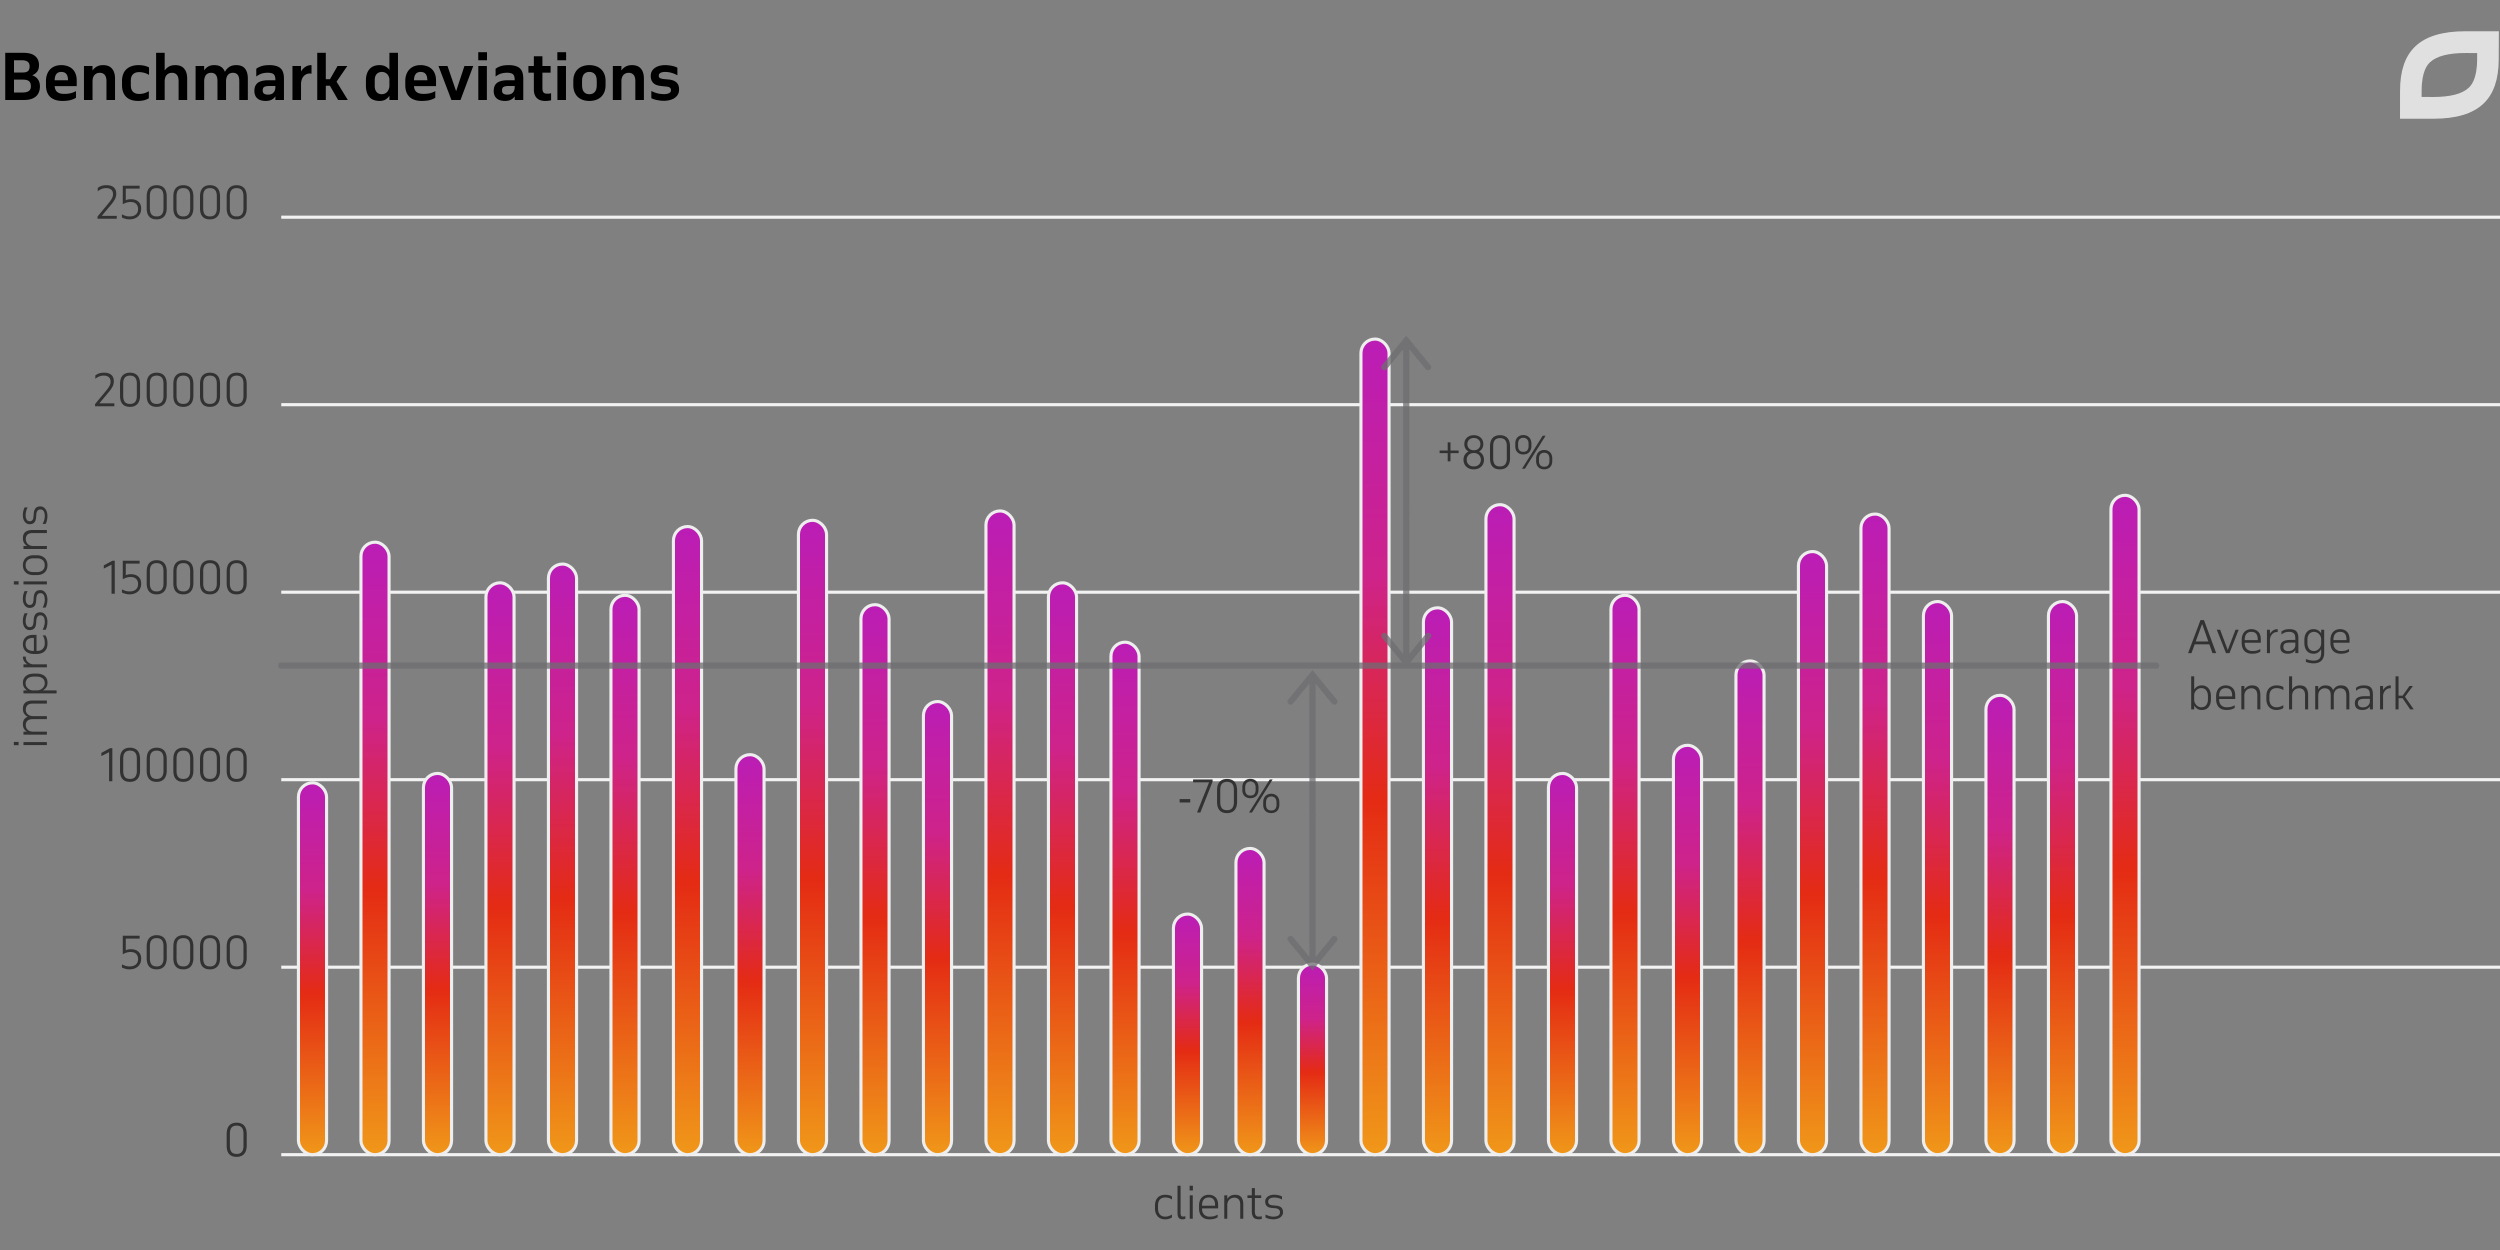 <svg width="800" height="400" fill="none" xmlns="http://www.w3.org/2000/svg"><rect width="100%" height="100%" fill="#808080" stroke="none"/><g clip-path="url(#a)"><path d="M90 69.5h740m-740 60h740m-740 60h740m-740 60h740m-740 60h740m-740 60h740" stroke="#F2F2F2"/><g stroke="#EEE"><rect x="275.5" y="193.5" width="9" height="176" rx="4.5" fill="url(#b)"/><rect x="255.5" y="166.5" width="9" height="203" rx="4.5" fill="url(#c)"/><rect x="235.5" y="241.5" width="9" height="128" rx="4.5" fill="url(#d)"/><rect x="95.5" y="250.5" width="9" height="119" rx="4.5" fill="url(#e)"/><rect x="115.5" y="173.5" width="9" height="196" rx="4.5" fill="url(#f)"/><rect x="135.5" y="247.5" width="9" height="122" rx="4.5" fill="url(#g)"/><rect x="155.5" y="186.5" width="9" height="183" rx="4.5" fill="url(#h)"/><rect x="175.5" y="180.5" width="9" height="189" rx="4.5" fill="url(#i)"/><rect x="195.5" y="190.5" width="9" height="179" rx="4.5" fill="url(#j)"/><rect x="215.5" y="168.5" width="9" height="201" rx="4.5" fill="url(#k)"/><rect x="475.5" y="161.5" width="9" height="208" rx="4.5" fill="url(#l)"/><rect x="455.5" y="194.5" width="9" height="175" rx="4.5" fill="url(#m)"/><rect x="435.5" y="108.5" width="9" height="261" rx="4.5" fill="url(#n)"/><rect x="295.5" y="224.5" width="9" height="145" rx="4.5" fill="url(#o)"/><rect x="315.5" y="163.5" width="9" height="206" rx="4.5" fill="url(#p)"/><rect x="335.5" y="186.5" width="9" height="183" rx="4.5" fill="url(#q)"/><rect x="355.5" y="205.5" width="9" height="164" rx="4.5" fill="url(#r)"/><rect x="375.5" y="292.5" width="9" height="77" rx="4.5" fill="url(#s)"/><rect x="395.5" y="271.5" width="9" height="98" rx="4.5" fill="url(#t)"/><rect x="415.5" y="308.5" width="9" height="61" rx="4.5" fill="url(#u)"/><rect x="675.5" y="158.5" width="9" height="211" rx="4.5" fill="url(#v)"/><rect x="655.5" y="192.5" width="9" height="177" rx="4.5" fill="url(#w)"/><rect x="635.5" y="222.5" width="9" height="147" rx="4.5" fill="url(#x)"/><rect x="495.5" y="247.5" width="9" height="122" rx="4.5" fill="url(#y)"/><rect x="515.5" y="190.5" width="9" height="179" rx="4.5" fill="url(#z)"/><rect x="535.5" y="238.5" width="9" height="131" rx="4.5" fill="url(#A)"/><rect x="555.5" y="211.5" width="9" height="158" rx="4.5" fill="url(#B)"/><rect x="575.5" y="176.5" width="9" height="193" rx="4.5" fill="url(#C)"/><rect x="595.5" y="164.5" width="9" height="205" rx="4.5" fill="url(#D)"/><rect x="615.5" y="192.5" width="9" height="177" rx="4.5" fill="url(#E)"/></g><path d="M33.966 60.2c-.242 0-.471.019-.686.056a2.75 2.75 0 00-.63.168 3.77 3.77 0 00-.658.308c-.224.121-.462.28-.714.476v-1.064a3.799 3.799 0 011.232-.672c.448-.14.976-.21 1.582-.21 1.017 0 1.788.233 2.31.7.532.467.798 1.153.798 2.058a3.66 3.66 0 01-.462 1.792c-.308.55-.69 1.097-1.148 1.638l-3.024 3.626h4.802V70h-6.174v-.686l3.738-4.522c.364-.448.658-.887.882-1.316.233-.43.35-.868.35-1.316 0-.663-.191-1.153-.574-1.47-.383-.327-.924-.49-1.624-.49zm11.213 6.538c0 .579-.103 1.087-.308 1.526a3.02 3.02 0 01-.812 1.078c-.345.28-.742.495-1.19.644-.448.14-.92.21-1.414.21-.476 0-.92-.06-1.33-.182a7.263 7.263 0 01-1.106-.392V68.6c.299.15.653.299 1.064.448.42.14.896.21 1.428.21.821 0 1.47-.2 1.946-.602.485-.41.728-.994.728-1.75 0-.383-.06-.714-.182-.994a1.777 1.777 0 00-.49-.714 1.997 1.997 0 00-.742-.42 3.088 3.088 0 00-.952-.14 4.57 4.57 0 00-.644.042c-.196.028-.392.07-.588.126a4.9 4.9 0 00-.616.224 8.506 8.506 0 00-.686.322V59.43h5.39v.924h-4.424v3.71c.243-.103.495-.182.756-.238.27-.056.57-.084.896-.084.467 0 .896.06 1.288.182.401.121.747.308 1.036.56.299.252.532.565.7.938.168.373.252.812.252 1.316zm1.76-3.85c0-.55.06-1.05.182-1.498.121-.448.313-.826.574-1.134.261-.317.593-.56.994-.728.401-.177.882-.266 1.442-.266.56 0 1.04.089 1.442.266.41.168.747.41 1.008.728.261.308.453.686.574 1.134.13.448.196.947.196 1.498v3.752c0 .513-.065.99-.196 1.428a3.03 3.03 0 01-.574 1.12 2.63 2.63 0 01-1.008.742c-.401.177-.882.266-1.442.266-.56 0-1.04-.08-1.442-.238a2.591 2.591 0 01-.994-.714 2.898 2.898 0 01-.574-1.12 5.572 5.572 0 01-.182-1.484v-3.752zm1.022 3.85c0 .775.163 1.39.49 1.848.336.448.896.672 1.68.672.756 0 1.307-.22 1.652-.658.355-.439.532-1.06.532-1.862V62.79c0-.877-.177-1.526-.532-1.946-.355-.43-.905-.644-1.652-.644-.737 0-1.283.21-1.638.63-.355.42-.532 1.073-.532 1.96v3.948zm7.51-3.85c0-.55.06-1.05.181-1.498.122-.448.313-.826.574-1.134.262-.317.593-.56.994-.728.402-.177.882-.266 1.442-.266.56 0 1.04.089 1.442.266.41.168.747.41 1.008.728.262.308.453.686.574 1.134.13.448.196.947.196 1.498v3.752c0 .513-.065.99-.196 1.428-.121.43-.312.803-.574 1.12a2.632 2.632 0 01-1.008.742c-.401.177-.882.266-1.442.266-.56 0-1.04-.08-1.442-.238a2.59 2.59 0 01-.994-.714 2.897 2.897 0 01-.574-1.12 5.567 5.567 0 01-.182-1.484v-3.752zm1.021 3.85c0 .775.164 1.39.49 1.848.336.448.896.672 1.68.672.756 0 1.307-.22 1.652-.658.355-.439.532-1.06.532-1.862V62.79c0-.877-.177-1.526-.532-1.946-.354-.43-.905-.644-1.652-.644-.737 0-1.283.21-1.638.63-.354.42-.532 1.073-.532 1.96v3.948zm7.51-3.85c0-.55.06-1.05.181-1.498.122-.448.313-.826.574-1.134.262-.317.593-.56.994-.728.402-.177.882-.266 1.442-.266.56 0 1.041.089 1.442.266a2.5 2.5 0 011.008.728c.262.308.453.686.575 1.134.13.448.195.947.195 1.498v3.752c0 .513-.065.99-.195 1.428a3.03 3.03 0 01-.575 1.12 2.63 2.63 0 01-1.008.742c-.4.177-.882.266-1.442.266-.56 0-1.04-.08-1.442-.238a2.591 2.591 0 01-.994-.714 2.898 2.898 0 01-.574-1.12 5.572 5.572 0 01-.182-1.484v-3.752zm1.022 3.85c0 .775.163 1.39.49 1.848.336.448.895.672 1.68.672.755 0 1.306-.22 1.651-.658.355-.439.532-1.06.532-1.862V62.79c0-.877-.177-1.526-.531-1.946-.355-.43-.906-.644-1.653-.644-.737 0-1.283.21-1.638.63-.354.42-.532 1.073-.532 1.96v3.948zm7.509-3.85c0-.55.06-1.05.182-1.498a2.88 2.88 0 01.574-1.134c.261-.317.592-.56.994-.728.401-.177.882-.266 1.442-.266.56 0 1.04.089 1.442.266.41.168.746.41 1.008.728.261.308.452.686.574 1.134.13.448.196.947.196 1.498v3.752c0 .513-.066.99-.196 1.428-.122.43-.313.803-.574 1.12a2.632 2.632 0 01-1.008.742c-.402.177-.882.266-1.442.266-.56 0-1.04-.08-1.442-.238a2.59 2.59 0 01-.994-.714 2.897 2.897 0 01-.574-1.12 5.567 5.567 0 01-.182-1.484v-3.752zm1.022 3.85c0 .775.163 1.39.49 1.848.336.448.896.672 1.68.672.756 0 1.306-.22 1.652-.658.354-.439.532-1.06.532-1.862V62.79c0-.877-.178-1.526-.532-1.946-.355-.43-.906-.644-1.652-.644-.738 0-1.284.21-1.638.63-.355.42-.532 1.073-.532 1.96v3.948zM33.187 120.2c-.243 0-.471.019-.686.056a2.75 2.75 0 00-.63.168 3.77 3.77 0 00-.658.308c-.224.121-.462.28-.714.476v-1.064a3.799 3.799 0 011.232-.672c.448-.14.975-.21 1.582-.21 1.017 0 1.787.233 2.31.7.532.467.798 1.153.798 2.058a3.66 3.66 0 01-.462 1.792c-.308.551-.69 1.097-1.148 1.638l-3.024 3.626h4.802V130h-6.174v-.686l3.738-4.522c.364-.448.658-.887.882-1.316.233-.429.35-.868.35-1.316 0-.663-.191-1.153-.574-1.47-.383-.327-.924-.49-1.624-.49zm5.22 2.688c0-.551.061-1.05.183-1.498a2.88 2.88 0 01.574-1.134 2.53 2.53 0 01.994-.728c.401-.177.882-.266 1.442-.266.56 0 1.04.089 1.442.266.41.168.746.411 1.008.728.261.308.452.686.574 1.134.13.448.196.947.196 1.498v3.752c0 .513-.066.989-.196 1.428a3.038 3.038 0 01-.574 1.12 2.632 2.632 0 01-1.008.742c-.402.177-.882.266-1.442.266-.56 0-1.04-.079-1.442-.238a2.59 2.59 0 01-.994-.714 2.895 2.895 0 01-.574-1.12 5.567 5.567 0 01-.182-1.484v-3.752zm1.023 3.85c0 .775.163 1.391.49 1.848.336.448.896.672 1.68.672.756 0 1.306-.219 1.652-.658.354-.439.532-1.059.532-1.862v-3.948c0-.877-.178-1.526-.532-1.946-.355-.429-.906-.644-1.652-.644-.738 0-1.284.21-1.638.63-.355.42-.532 1.073-.532 1.96v3.948zm7.509-3.85c0-.551.06-1.05.182-1.498.121-.448.313-.826.574-1.134.261-.317.593-.56.994-.728.401-.177.882-.266 1.442-.266.56 0 1.04.089 1.442.266.41.168.747.411 1.008.728.261.308.453.686.574 1.134.13.448.196.947.196 1.498v3.752c0 .513-.065.989-.196 1.428a3.037 3.037 0 01-.574 1.12 2.63 2.63 0 01-1.008.742c-.401.177-.882.266-1.442.266-.56 0-1.04-.079-1.442-.238a2.591 2.591 0 01-.994-.714 2.896 2.896 0 01-.574-1.12 5.572 5.572 0 01-.182-1.484v-3.752zm1.022 3.85c0 .775.163 1.391.49 1.848.336.448.896.672 1.68.672.756 0 1.307-.219 1.652-.658.355-.439.532-1.059.532-1.862v-3.948c0-.877-.177-1.526-.532-1.946-.355-.429-.905-.644-1.652-.644-.737 0-1.283.21-1.638.63-.355.42-.532 1.073-.532 1.96v3.948zm7.51-3.85c0-.551.06-1.05.181-1.498.122-.448.313-.826.574-1.134a2.53 2.53 0 01.994-.728c.402-.177.882-.266 1.442-.266.56 0 1.04.089 1.442.266.41.168.747.411 1.008.728.262.308.453.686.574 1.134.13.448.196.947.196 1.498v3.752c0 .513-.065.989-.196 1.428a3.038 3.038 0 01-.574 1.12 2.632 2.632 0 01-1.008.742c-.401.177-.882.266-1.442.266-.56 0-1.04-.079-1.442-.238a2.59 2.59 0 01-.994-.714 2.895 2.895 0 01-.574-1.12 5.567 5.567 0 01-.182-1.484v-3.752zm1.021 3.85c0 .775.164 1.391.49 1.848.336.448.896.672 1.68.672.756 0 1.307-.219 1.652-.658.355-.439.532-1.059.532-1.862v-3.948c0-.877-.177-1.526-.532-1.946-.354-.429-.905-.644-1.652-.644-.737 0-1.283.21-1.638.63-.354.42-.532 1.073-.532 1.96v3.948zm7.51-3.85c0-.551.06-1.05.181-1.498.122-.448.313-.826.574-1.134.262-.317.593-.56.994-.728.402-.177.882-.266 1.442-.266.56 0 1.041.089 1.442.266.411.168.747.411 1.008.728.262.308.453.686.575 1.134.13.448.195.947.195 1.498v3.752c0 .513-.065.989-.195 1.428a3.037 3.037 0 01-.575 1.12 2.63 2.63 0 01-1.008.742c-.4.177-.882.266-1.442.266-.56 0-1.04-.079-1.442-.238a2.591 2.591 0 01-.994-.714 2.896 2.896 0 01-.574-1.12 5.572 5.572 0 01-.182-1.484v-3.752zm1.022 3.85c0 .775.163 1.391.49 1.848.336.448.895.672 1.68.672.755 0 1.306-.219 1.651-.658.355-.439.532-1.059.532-1.862v-3.948c0-.877-.177-1.526-.531-1.946-.355-.429-.906-.644-1.653-.644-.737 0-1.283.21-1.638.63-.354.42-.532 1.073-.532 1.96v3.948zm7.509-3.85c0-.551.06-1.05.182-1.498a2.88 2.88 0 01.574-1.134 2.53 2.53 0 01.994-.728c.401-.177.882-.266 1.442-.266.56 0 1.04.089 1.442.266.41.168.746.411 1.008.728.261.308.452.686.574 1.134.13.448.196.947.196 1.498v3.752c0 .513-.066.989-.196 1.428a3.038 3.038 0 01-.574 1.12 2.632 2.632 0 01-1.008.742c-.402.177-.882.266-1.442.266-.56 0-1.04-.079-1.442-.238a2.59 2.59 0 01-.994-.714 2.895 2.895 0 01-.574-1.12 5.567 5.567 0 01-.182-1.484v-3.752zm1.022 3.85c0 .775.163 1.391.49 1.848.336.448.896.672 1.68.672.756 0 1.306-.219 1.652-.658.354-.439.532-1.059.532-1.862v-3.948c0-.877-.178-1.526-.532-1.946-.355-.429-.906-.644-1.652-.644-.738 0-1.284.21-1.638.63-.355.42-.532 1.073-.532 1.96v3.948zm-40.344 54.19l2.772-1.498h.742V190H35.69v-9.296l-2.478 1.246v-1.022zm11.968 5.81c0 .579-.103 1.087-.308 1.526a3.02 3.02 0 01-.812 1.078c-.345.28-.742.495-1.19.644-.448.14-.92.21-1.414.21-.476 0-.92-.061-1.33-.182a7.295 7.295 0 01-1.106-.392V188.6c.299.149.653.299 1.064.448.42.14.896.21 1.428.21.821 0 1.47-.201 1.946-.602.485-.411.728-.994.728-1.75 0-.383-.06-.714-.182-.994a1.781 1.781 0 00-.49-.714 1.988 1.988 0 00-.742-.42 3.097 3.097 0 00-.952-.14 4.57 4.57 0 00-.644.042c-.196.028-.392.07-.588.126a5.045 5.045 0 00-.616.224 8.404 8.404 0 00-.686.322v-5.922h5.39v.924h-4.424v3.71c.243-.103.495-.182.756-.238.27-.056.57-.084.896-.084.467 0 .896.061 1.288.182.401.121.747.308 1.036.56.299.252.532.565.7.938.168.373.252.812.252 1.316zm1.76-3.85c0-.551.06-1.05.182-1.498.121-.448.313-.826.574-1.134.261-.317.593-.56.994-.728.401-.177.882-.266 1.442-.266.56 0 1.04.089 1.442.266.41.168.747.411 1.008.728.261.308.453.686.574 1.134.13.448.196.947.196 1.498v3.752c0 .513-.065.989-.196 1.428a3.037 3.037 0 01-.574 1.12 2.63 2.63 0 01-1.008.742c-.401.177-.882.266-1.442.266-.56 0-1.04-.079-1.442-.238a2.591 2.591 0 01-.994-.714 2.896 2.896 0 01-.574-1.12 5.572 5.572 0 01-.182-1.484v-3.752zm1.022 3.85c0 .775.163 1.391.49 1.848.336.448.896.672 1.68.672.756 0 1.307-.219 1.652-.658.355-.439.532-1.059.532-1.862v-3.948c0-.877-.177-1.526-.532-1.946-.355-.429-.905-.644-1.652-.644-.737 0-1.283.21-1.638.63-.355.42-.532 1.073-.532 1.96v3.948zm7.51-3.85c0-.551.06-1.05.181-1.498.122-.448.313-.826.574-1.134a2.53 2.53 0 01.994-.728c.402-.177.882-.266 1.442-.266.56 0 1.04.089 1.442.266.41.168.747.411 1.008.728.262.308.453.686.574 1.134.13.448.196.947.196 1.498v3.752c0 .513-.065.989-.196 1.428a3.038 3.038 0 01-.574 1.12 2.632 2.632 0 01-1.008.742c-.401.177-.882.266-1.442.266-.56 0-1.04-.079-1.442-.238a2.59 2.59 0 01-.994-.714 2.895 2.895 0 01-.574-1.12 5.567 5.567 0 01-.182-1.484v-3.752zm1.021 3.85c0 .775.164 1.391.49 1.848.336.448.896.672 1.68.672.756 0 1.307-.219 1.652-.658.355-.439.532-1.059.532-1.862v-3.948c0-.877-.177-1.526-.532-1.946-.354-.429-.905-.644-1.652-.644-.737 0-1.283.21-1.638.63-.354.42-.532 1.073-.532 1.96v3.948zm7.51-3.85c0-.551.06-1.05.181-1.498.122-.448.313-.826.574-1.134.262-.317.593-.56.994-.728.402-.177.882-.266 1.442-.266.56 0 1.041.089 1.442.266.411.168.747.411 1.008.728.262.308.453.686.575 1.134.13.448.195.947.195 1.498v3.752c0 .513-.065.989-.195 1.428a3.037 3.037 0 01-.575 1.12 2.63 2.63 0 01-1.008.742c-.4.177-.882.266-1.442.266-.56 0-1.04-.079-1.442-.238a2.591 2.591 0 01-.994-.714 2.896 2.896 0 01-.574-1.12 5.572 5.572 0 01-.182-1.484v-3.752zm1.022 3.85c0 .775.163 1.391.49 1.848.336.448.895.672 1.68.672.755 0 1.306-.219 1.651-.658.355-.439.532-1.059.532-1.862v-3.948c0-.877-.177-1.526-.531-1.946-.355-.429-.906-.644-1.653-.644-.737 0-1.283.21-1.638.63-.354.42-.532 1.073-.532 1.96v3.948zm7.509-3.85c0-.551.06-1.05.182-1.498a2.88 2.88 0 01.574-1.134 2.53 2.53 0 01.994-.728c.401-.177.882-.266 1.442-.266.56 0 1.04.089 1.442.266.41.168.746.411 1.008.728.261.308.452.686.574 1.134.13.448.196.947.196 1.498v3.752c0 .513-.066.989-.196 1.428a3.038 3.038 0 01-.574 1.12 2.632 2.632 0 01-1.008.742c-.402.177-.882.266-1.442.266-.56 0-1.04-.079-1.442-.238a2.59 2.59 0 01-.994-.714 2.895 2.895 0 01-.574-1.12 5.567 5.567 0 01-.182-1.484v-3.752zm1.022 3.85c0 .775.163 1.391.49 1.848.336.448.896.672 1.68.672.756 0 1.306-.219 1.652-.658.354-.439.532-1.059.532-1.862v-3.948c0-.877-.178-1.526-.532-1.946-.355-.429-.906-.644-1.652-.644-.738 0-1.284.21-1.638.63-.355.42-.532 1.073-.532 1.96v3.948zm-41.123 54.19l2.772-1.498h.742V250H34.91v-9.296l-2.478 1.246v-1.022zm5.976 1.96c0-.551.06-1.05.182-1.498a2.88 2.88 0 01.574-1.134 2.53 2.53 0 01.994-.728c.401-.177.882-.266 1.442-.266.56 0 1.04.089 1.442.266.41.168.746.411 1.008.728.261.308.452.686.574 1.134.13.448.196.947.196 1.498v3.752c0 .513-.066.989-.196 1.428a3.038 3.038 0 01-.574 1.12 2.632 2.632 0 01-1.008.742c-.402.177-.882.266-1.442.266-.56 0-1.04-.079-1.442-.238a2.59 2.59 0 01-.994-.714 2.895 2.895 0 01-.574-1.12 5.567 5.567 0 01-.182-1.484v-3.752zm1.022 3.85c0 .775.163 1.391.49 1.848.336.448.896.672 1.68.672.756 0 1.306-.219 1.652-.658.354-.439.532-1.059.532-1.862v-3.948c0-.877-.178-1.526-.532-1.946-.355-.429-.906-.644-1.652-.644-.738 0-1.284.21-1.638.63-.355.42-.532 1.073-.532 1.96v3.948zm7.509-3.85c0-.551.06-1.05.182-1.498.121-.448.313-.826.574-1.134.261-.317.593-.56.994-.728.401-.177.882-.266 1.442-.266.56 0 1.04.089 1.442.266.41.168.747.411 1.008.728.261.308.453.686.574 1.134.13.448.196.947.196 1.498v3.752c0 .513-.065.989-.196 1.428a3.037 3.037 0 01-.574 1.12 2.63 2.63 0 01-1.008.742c-.401.177-.882.266-1.442.266-.56 0-1.04-.079-1.442-.238a2.591 2.591 0 01-.994-.714 2.896 2.896 0 01-.574-1.12 5.572 5.572 0 01-.182-1.484v-3.752zm1.022 3.85c0 .775.163 1.391.49 1.848.336.448.896.672 1.68.672.756 0 1.307-.219 1.652-.658.355-.439.532-1.059.532-1.862v-3.948c0-.877-.177-1.526-.532-1.946-.355-.429-.905-.644-1.652-.644-.737 0-1.283.21-1.638.63-.355.42-.532 1.073-.532 1.96v3.948zm7.51-3.85c0-.551.06-1.05.181-1.498.122-.448.313-.826.574-1.134a2.53 2.53 0 01.994-.728c.402-.177.882-.266 1.442-.266.56 0 1.04.089 1.442.266.41.168.747.411 1.008.728.262.308.453.686.574 1.134.13.448.196.947.196 1.498v3.752c0 .513-.065.989-.196 1.428a3.038 3.038 0 01-.574 1.12 2.632 2.632 0 01-1.008.742c-.401.177-.882.266-1.442.266-.56 0-1.04-.079-1.442-.238a2.59 2.59 0 01-.994-.714 2.895 2.895 0 01-.574-1.12 5.567 5.567 0 01-.182-1.484v-3.752zm1.021 3.85c0 .775.164 1.391.49 1.848.336.448.896.672 1.68.672.756 0 1.307-.219 1.652-.658.355-.439.532-1.059.532-1.862v-3.948c0-.877-.177-1.526-.532-1.946-.354-.429-.905-.644-1.652-.644-.737 0-1.283.21-1.638.63-.354.42-.532 1.073-.532 1.96v3.948zm7.51-3.85c0-.551.06-1.05.181-1.498.122-.448.313-.826.574-1.134.262-.317.593-.56.994-.728.402-.177.882-.266 1.442-.266.56 0 1.041.089 1.442.266.411.168.747.411 1.008.728.262.308.453.686.575 1.134.13.448.195.947.195 1.498v3.752c0 .513-.065.989-.195 1.428a3.037 3.037 0 01-.575 1.12 2.63 2.63 0 01-1.008.742c-.4.177-.882.266-1.442.266-.56 0-1.04-.079-1.442-.238a2.591 2.591 0 01-.994-.714 2.896 2.896 0 01-.574-1.12 5.572 5.572 0 01-.182-1.484v-3.752zm1.022 3.85c0 .775.163 1.391.49 1.848.336.448.895.672 1.68.672.755 0 1.306-.219 1.651-.658.355-.439.532-1.059.532-1.862v-3.948c0-.877-.177-1.526-.531-1.946-.355-.429-.906-.644-1.653-.644-.737 0-1.283.21-1.638.63-.354.42-.532 1.073-.532 1.96v3.948zm7.509-3.85c0-.551.06-1.05.182-1.498a2.88 2.88 0 01.574-1.134 2.53 2.53 0 01.994-.728c.401-.177.882-.266 1.442-.266.56 0 1.04.089 1.442.266.41.168.746.411 1.008.728.261.308.452.686.574 1.134.13.448.196.947.196 1.498v3.752c0 .513-.066.989-.196 1.428a3.038 3.038 0 01-.574 1.12 2.632 2.632 0 01-1.008.742c-.402.177-.882.266-1.442.266-.56 0-1.04-.079-1.442-.238a2.59 2.59 0 01-.994-.714 2.895 2.895 0 01-.574-1.12 5.567 5.567 0 01-.182-1.484v-3.752zm1.022 3.85c0 .775.163 1.391.49 1.848.336.448.896.672 1.68.672.756 0 1.306-.219 1.652-.658.354-.439.532-1.059.532-1.862v-3.948c0-.877-.178-1.526-.532-1.946-.355-.429-.906-.644-1.652-.644-.738 0-1.284.21-1.638.63-.355.42-.532 1.073-.532 1.96v3.948zm-28.376 60c0 .579-.103 1.087-.308 1.526a3.02 3.02 0 01-.812 1.078c-.345.28-.742.495-1.19.644-.448.14-.92.21-1.414.21-.476 0-.92-.061-1.33-.182a7.295 7.295 0 01-1.106-.392V308.6c.299.149.653.299 1.064.448.42.14.896.21 1.428.21.821 0 1.47-.201 1.946-.602.485-.411.728-.994.728-1.75 0-.383-.06-.714-.182-.994a1.781 1.781 0 00-.49-.714 1.988 1.988 0 00-.742-.42 3.097 3.097 0 00-.952-.14 4.57 4.57 0 00-.644.042c-.196.028-.392.07-.588.126a5.045 5.045 0 00-.616.224 8.404 8.404 0 00-.686.322v-5.922h5.39v.924h-4.424v3.71c.243-.103.495-.182.756-.238.27-.056.57-.084.896-.084.467 0 .896.061 1.288.182.401.121.747.308 1.036.56.299.252.532.565.7.938.168.373.252.812.252 1.316zm1.76-3.85c0-.551.06-1.05.182-1.498.121-.448.313-.826.574-1.134.261-.317.593-.56.994-.728.401-.177.882-.266 1.442-.266.56 0 1.04.089 1.442.266.41.168.747.411 1.008.728.261.308.453.686.574 1.134.13.448.196.947.196 1.498v3.752c0 .513-.065.989-.196 1.428a3.037 3.037 0 01-.574 1.12 2.63 2.63 0 01-1.008.742c-.401.177-.882.266-1.442.266-.56 0-1.04-.079-1.442-.238a2.591 2.591 0 01-.994-.714 2.896 2.896 0 01-.574-1.12 5.572 5.572 0 01-.182-1.484v-3.752zm1.022 3.85c0 .775.163 1.391.49 1.848.336.448.896.672 1.68.672.756 0 1.307-.219 1.652-.658.355-.439.532-1.059.532-1.862v-3.948c0-.877-.177-1.526-.532-1.946-.355-.429-.905-.644-1.652-.644-.737 0-1.283.21-1.638.63-.355.42-.532 1.073-.532 1.96v3.948zm7.51-3.85c0-.551.06-1.05.181-1.498.122-.448.313-.826.574-1.134a2.53 2.53 0 01.994-.728c.402-.177.882-.266 1.442-.266.56 0 1.04.089 1.442.266.41.168.747.411 1.008.728.262.308.453.686.574 1.134.13.448.196.947.196 1.498v3.752c0 .513-.065.989-.196 1.428a3.038 3.038 0 01-.574 1.12 2.632 2.632 0 01-1.008.742c-.401.177-.882.266-1.442.266-.56 0-1.04-.079-1.442-.238a2.59 2.59 0 01-.994-.714 2.895 2.895 0 01-.574-1.12 5.567 5.567 0 01-.182-1.484v-3.752zm1.021 3.85c0 .775.164 1.391.49 1.848.336.448.896.672 1.68.672.756 0 1.307-.219 1.652-.658.355-.439.532-1.059.532-1.862v-3.948c0-.877-.177-1.526-.532-1.946-.354-.429-.905-.644-1.652-.644-.737 0-1.283.21-1.638.63-.354.42-.532 1.073-.532 1.96v3.948zm7.51-3.85c0-.551.06-1.05.181-1.498.122-.448.313-.826.574-1.134.262-.317.593-.56.994-.728.402-.177.882-.266 1.442-.266.56 0 1.041.089 1.442.266.411.168.747.411 1.008.728.262.308.453.686.575 1.134.13.448.195.947.195 1.498v3.752c0 .513-.065.989-.195 1.428a3.037 3.037 0 01-.575 1.12 2.63 2.63 0 01-1.008.742c-.4.177-.882.266-1.442.266-.56 0-1.04-.079-1.442-.238a2.591 2.591 0 01-.994-.714 2.896 2.896 0 01-.574-1.12 5.572 5.572 0 01-.182-1.484v-3.752zm1.022 3.85c0 .775.163 1.391.49 1.848.336.448.895.672 1.68.672.755 0 1.306-.219 1.651-.658.355-.439.532-1.059.532-1.862v-3.948c0-.877-.177-1.526-.531-1.946-.355-.429-.906-.644-1.653-.644-.737 0-1.283.21-1.638.63-.354.42-.532 1.073-.532 1.96v3.948zm7.509-3.85c0-.551.06-1.05.182-1.498a2.88 2.88 0 01.574-1.134 2.53 2.53 0 01.994-.728c.401-.177.882-.266 1.442-.266.56 0 1.04.089 1.442.266.41.168.746.411 1.008.728.261.308.452.686.574 1.134.13.448.196.947.196 1.498v3.752c0 .513-.066.989-.196 1.428a3.038 3.038 0 01-.574 1.12 2.632 2.632 0 01-1.008.742c-.402.177-.882.266-1.442.266-.56 0-1.04-.079-1.442-.238a2.59 2.59 0 01-.994-.714 2.895 2.895 0 01-.574-1.12 5.567 5.567 0 01-.182-1.484v-3.752zm1.022 3.85c0 .775.163 1.391.49 1.848.336.448.896.672 1.68.672.756 0 1.306-.219 1.652-.658.354-.439.532-1.059.532-1.862v-3.948c0-.877-.178-1.526-.532-1.946-.355-.429-.906-.644-1.652-.644-.738 0-1.284.21-1.638.63-.355.42-.532 1.073-.532 1.96v3.948zm-1.022 56.15c0-.551.06-1.05.182-1.498a2.88 2.88 0 01.574-1.134 2.53 2.53 0 01.994-.728c.401-.177.882-.266 1.442-.266.56 0 1.04.089 1.442.266.41.168.746.411 1.008.728.261.308.452.686.574 1.134.13.448.196.947.196 1.498v3.752c0 .513-.066.989-.196 1.428a3.038 3.038 0 01-.574 1.12 2.632 2.632 0 01-1.008.742c-.402.177-.882.266-1.442.266-.56 0-1.04-.079-1.442-.238a2.59 2.59 0 01-.994-.714 2.895 2.895 0 01-.574-1.12 5.567 5.567 0 01-.182-1.484v-3.752zm1.022 3.85c0 .775.163 1.391.49 1.848.336.448.896.672 1.68.672.756 0 1.306-.219 1.652-.658.354-.439.532-1.059.532-1.862v-3.948c0-.877-.178-1.526-.532-1.946-.355-.429-.906-.644-1.652-.644-.738 0-1.284.21-1.638.63-.355.42-.532 1.073-.532 1.96v3.948zM372.883 382.328c.822 0 1.54.168 2.156.504v1.022a3.048 3.048 0 00-1.106-.518 4.24 4.24 0 00-1.05-.14c-.326 0-.63.047-.91.14-.28.084-.522.229-.728.434a2.058 2.058 0 00-.49.784c-.121.317-.182.709-.182 1.176v1.064c0 .355.047.686.14.994.094.308.234.579.42.812.187.224.42.401.7.532.29.131.63.196 1.022.196.346 0 .691-.051 1.036-.154a4.79 4.79 0 001.134-.518v.924c-.27.187-.597.336-.98.448a4.273 4.273 0 01-1.232.168c-.494 0-.942-.084-1.344-.252a2.96 2.96 0 01-1.008-.7 3.203 3.203 0 01-.644-1.092 4.33 4.33 0 01-.224-1.428v-.924c0-.504.066-.966.196-1.386a2.97 2.97 0 01.602-1.106c.28-.308.626-.546 1.036-.714.411-.177.896-.266 1.456-.266zm3.923-2.898h.98v8.652c0 .42.056.728.168.924.112.196.317.294.616.294a2.007 2.007 0 00.742-.14v.854c-.094.047-.22.084-.378.112a2.097 2.097 0 01-.476.056c-.318 0-.584-.042-.798-.126a1.194 1.194 0 01-.504-.378 1.818 1.818 0 01-.266-.644 4.3 4.3 0 01-.084-.896v-8.708zm3.911 3.08h.966V390h-.966v-7.49zm-.042-3.08h1.05v1.526h-1.05v-1.526zm9.132 7.252h-5.152v.112c0 .364.047.7.14 1.008.103.308.257.574.462.798.206.224.458.401.756.532.308.131.672.196 1.092.196.42 0 .831-.037 1.232-.112.402-.075.836-.261 1.302-.56v.882c-.42.252-.835.425-1.246.518-.41.093-.872.14-1.386.14-1.045 0-1.862-.303-2.45-.91-.578-.607-.868-1.461-.868-2.562v-.924c0-.532.07-1.013.21-1.442a3.29 3.29 0 01.616-1.092c.271-.299.593-.527.966-.686a3.139 3.139 0 011.274-.252c.924 0 1.662.275 2.212.826.56.551.84 1.386.84 2.506v1.022zm-5.152-.84h4.172v-.224c0-.793-.168-1.395-.504-1.806-.326-.411-.844-.616-1.554-.616-.298 0-.578.047-.84.14a1.645 1.645 0 00-.672.448 2.263 2.263 0 00-.448.798c-.102.317-.154.7-.154 1.148v.112zm7.109-3.332h.966v1.176c.252-.42.583-.751.994-.994.42-.243.919-.364 1.498-.364.933 0 1.605.271 2.016.812.411.541.616 1.302.616 2.282V390h-.98v-4.48c0-.803-.173-1.381-.518-1.736-.336-.355-.789-.532-1.358-.532a2.38 2.38 0 00-.854.154 2.05 2.05 0 00-.7.42 2.346 2.346 0 00-.49.686 2.81 2.81 0 00-.224.924V390h-.966v-7.49zm7.418 0h1.4v-2.31h.98v2.31h2.03v.84h-2.03v4.326c0 .56.093.975.28 1.246.196.261.546.392 1.05.392.149 0 .308-.009.476-.028.168-.028.303-.061.406-.098v.868a2.12 2.12 0 01-.406.084 3.03 3.03 0 01-.546.042c-.794 0-1.368-.215-1.722-.644-.346-.439-.518-1.041-.518-1.806v-4.382h-1.4v-.84zm5.781 6.132c.429.215.849.383 1.26.504.42.121.854.182 1.302.182.625 0 1.125-.112 1.498-.336.383-.233.574-.583.574-1.05 0-.812-.579-1.255-1.736-1.33l-.742-.056a4.221 4.221 0 01-.868-.14 2.036 2.036 0 01-.714-.35 1.693 1.693 0 01-.49-.616c-.121-.261-.182-.583-.182-.966 0-.345.075-.649.224-.91.159-.271.364-.499.616-.686.261-.187.56-.327.896-.42a3.751 3.751 0 011.078-.154c.56 0 1.05.056 1.47.168.429.103.793.233 1.092.392v.98a4.375 4.375 0 00-1.288-.504 5.745 5.745 0 00-1.176-.14c-.616 0-1.097.112-1.442.336-.345.224-.518.551-.518.98 0 .233.047.425.14.574.093.149.215.271.364.364.159.084.336.145.532.182.196.037.401.065.616.084l.84.07c.681.047 1.227.233 1.638.56.411.317.616.831.616 1.54 0 .392-.093.733-.28 1.022a2.36 2.36 0 01-.714.714 3.05 3.05 0 01-.98.406c-.364.093-.728.14-1.092.14-.42 0-.868-.051-1.344-.154a4.565 4.565 0 01-1.19-.42v-.966zM704.158 198.43h1.12l3.906 10.57h-1.204l-.994-2.814h-4.69L701.274 209h-1.092l3.976-10.57zm-1.526 6.832h4.032l-1.988-5.614-2.044 5.614zM713.446 209h-1.134l-2.94-7.49h1.064l2.45 6.496 2.478-6.496h1.008l-2.926 7.49zm10.014-3.318h-5.152v.112c0 .364.046.7.14 1.008.102.308.256.574.462.798.205.224.457.401.756.532.308.131.672.196 1.092.196.42 0 .83-.037 1.232-.112.401-.075.835-.261 1.302-.56v.882c-.42.252-.836.425-1.246.518-.411.093-.873.14-1.386.14-1.046 0-1.862-.303-2.45-.91-.579-.607-.868-1.461-.868-2.562v-.924c0-.532.07-1.013.21-1.442.149-.429.354-.793.616-1.092.27-.299.592-.527.966-.686a3.132 3.132 0 011.274-.252c.924 0 1.661.275 2.212.826.56.551.84 1.386.84 2.506v1.022zm-5.152-.84h4.172v-.224c0-.793-.168-1.395-.504-1.806-.327-.411-.845-.616-1.554-.616-.299 0-.579.047-.84.14a1.632 1.632 0 00-.672.448 2.248 2.248 0 00-.448.798c-.103.317-.154.7-.154 1.148v.112zm7.108-3.332h.966v1.316c.252-.448.584-.807.994-1.078.411-.28.906-.42 1.484-.42v.938a.664.664 0 00-.126-.014h-.126a1.98 1.98 0 00-.84.182 2.182 2.182 0 00-.672.504 2.87 2.87 0 00-.49.756c-.121.28-.196.588-.224.924V209h-.966v-7.49zm9.083 7.49v-.952a2.295 2.295 0 01-.994.868c-.411.187-.878.28-1.4.28-.794 0-1.396-.187-1.806-.56-.402-.373-.602-.896-.602-1.568 0-.803.256-1.381.77-1.736.513-.364 1.292-.546 2.338-.546h1.694v-.448a4.3 4.3 0 00-.084-.896 1.6 1.6 0 00-.308-.672 1.344 1.344 0 00-.63-.42c-.262-.103-.598-.154-1.008-.154-.476 0-.901.065-1.274.196-.374.121-.747.345-1.12.672v-.966c.289-.233.625-.42 1.008-.56.382-.14.896-.21 1.54-.21.541 0 .994.061 1.358.182.364.112.658.294.882.546.224.243.382.551.476.924.093.364.14.798.14 1.302V209h-.98zm-2.268-.644c.233 0 .471-.028.714-.084.252-.056.48-.149.686-.28.214-.14.396-.317.546-.532.158-.215.266-.476.322-.784v-1.05h-1.736c-.784 0-1.33.112-1.638.336-.299.215-.448.569-.448 1.064 0 .439.135.77.406.994.28.224.662.336 1.148.336zm11.509.63c0 .495-.07.943-.21 1.344-.14.411-.35.756-.63 1.036-.28.289-.635.513-1.064.672-.42.159-.915.238-1.484.238-.448 0-.882-.047-1.302-.14a6.796 6.796 0 01-1.162-.336v-.924c.429.187.863.317 1.302.392a6.33 6.33 0 001.176.126c.457 0 .84-.061 1.148-.182.308-.112.555-.275.742-.49.187-.205.317-.462.392-.77.084-.299.126-.639.126-1.022v-1.204c-.243.42-.565.77-.966 1.05-.392.28-.873.42-1.442.42-.495 0-.929-.084-1.302-.252a2.57 2.57 0 01-.924-.714 3.34 3.34 0 01-.56-1.106 5.253 5.253 0 01-.182-1.428v-.882c0-.504.061-.966.182-1.386a3.34 3.34 0 01.56-1.106c.243-.317.546-.56.91-.728a2.973 2.973 0 011.288-.266c.569 0 1.055.126 1.456.378.411.252.737.579.98.98v-1.176h.966v7.476zm-3.248-6.79c-.289 0-.565.051-.826.154a1.773 1.773 0 00-.672.448 2.248 2.248 0 00-.448.798c-.112.317-.168.7-.168 1.148v1.022c0 .355.042.691.126 1.008.084.308.215.579.392.812.177.233.397.415.658.546.261.131.569.196.924.196a2 2 0 00.882-.196c.28-.14.523-.317.728-.532.205-.215.364-.457.476-.728.121-.28.191-.56.21-.84v-1.554a2.458 2.458 0 00-.21-.854 2.321 2.321 0 00-.49-.728 2.238 2.238 0 00-.714-.504 1.967 1.967 0 00-.868-.196zm11.364 3.486h-5.152v.112c0 .364.047.7.14 1.008.103.308.257.574.462.798.205.224.457.401.756.532.308.131.672.196 1.092.196.42 0 .831-.037 1.232-.112.401-.075.835-.261 1.302-.56v.882c-.42.252-.835.425-1.246.518-.411.093-.873.14-1.386.14-1.045 0-1.862-.303-2.45-.91-.579-.607-.868-1.461-.868-2.562v-.924c0-.532.07-1.013.21-1.442.149-.429.355-.793.616-1.092.271-.299.593-.527.966-.686a3.136 3.136 0 011.274-.252c.924 0 1.661.275 2.212.826.56.551.84 1.386.84 2.506v1.022zm-5.152-.84h4.172v-.224c0-.793-.168-1.395-.504-1.806-.327-.411-.845-.616-1.554-.616-.299 0-.579.047-.84.14a1.645 1.645 0 00-.672.448 2.248 2.248 0 00-.448.798c-.103.317-.154.7-.154 1.148v.112zm-45.528 11.588h.966v4.228c.243-.392.565-.709.966-.952.401-.252.882-.378 1.442-.378.495 0 .924.089 1.288.266.373.177.681.425.924.742.252.308.439.677.56 1.106.121.42.182.877.182 1.372v.882c0 1.064-.247 1.913-.742 2.548s-1.227.952-2.198.952c-.579 0-1.069-.135-1.47-.406a3.174 3.174 0 01-.952-1.036V227h-.966v-10.57zm3.234 3.766c-.299 0-.579.056-.84.168a2.395 2.395 0 00-.686.462c-.205.196-.373.42-.504.672-.131.252-.21.518-.238.798v1.652c0 .28.056.565.168.854.112.28.271.537.476.77.205.224.448.406.728.546.28.14.588.21.924.21.289 0 .56-.047.812-.14.261-.103.485-.257.672-.462.187-.215.336-.481.448-.798.112-.327.168-.714.168-1.162v-1.022c0-.355-.047-.686-.14-.994a2.203 2.203 0 00-.392-.812 1.831 1.831 0 00-.672-.546 2.037 2.037 0 00-.924-.196zm10.86 3.486h-5.152v.112c0 .364.047.7.14 1.008.103.308.257.574.462.798.206.224.458.401.756.532.308.131.672.196 1.092.196.42 0 .831-.037 1.232-.112.402-.075.836-.261 1.302-.56v.882c-.42.252-.835.425-1.246.518-.41.093-.872.14-1.386.14-1.045 0-1.862-.303-2.45-.91-.578-.607-.868-1.461-.868-2.562v-.924c0-.532.07-1.013.21-1.442a3.29 3.29 0 01.616-1.092c.271-.299.593-.527.966-.686a3.139 3.139 0 011.274-.252c.924 0 1.662.275 2.212.826.56.551.84 1.386.84 2.506v1.022zm-5.152-.84h4.172v-.224c0-.793-.168-1.395-.504-1.806-.326-.411-.844-.616-1.554-.616-.298 0-.578.047-.84.14a1.645 1.645 0 00-.672.448 2.263 2.263 0 00-.448.798c-.102.317-.154.7-.154 1.148v.112zm7.109-3.332h.966v1.176c.252-.42.583-.751.994-.994.42-.243.919-.364 1.498-.364.933 0 1.605.271 2.016.812.41.541.616 1.302.616 2.282V227h-.98v-4.48c0-.803-.173-1.381-.518-1.736-.336-.355-.789-.532-1.358-.532-.299 0-.584.051-.854.154a2.041 2.041 0 00-.7.42c-.196.187-.36.415-.49.686a2.786 2.786 0 00-.224.924V227h-.966v-7.49zm11.293-.182c.821 0 1.54.168 2.156.504v1.022a3.055 3.055 0 00-1.106-.518 4.24 4.24 0 00-1.05-.14c-.327 0-.63.047-.91.14-.28.084-.523.229-.728.434a2.046 2.046 0 00-.49.784c-.121.317-.182.709-.182 1.176v1.064c0 .355.047.686.14.994.093.308.233.579.42.812.187.224.42.401.7.532.289.131.63.196 1.022.196.345 0 .691-.051 1.036-.154a4.79 4.79 0 001.134-.518v.924a3.386 3.386 0 01-.98.448 4.273 4.273 0 01-1.232.168c-.495 0-.943-.084-1.344-.252a2.96 2.96 0 01-1.008-.7 3.187 3.187 0 01-.644-1.092 4.33 4.33 0 01-.224-1.428v-.924c0-.504.065-.966.196-1.386.131-.429.331-.798.602-1.106.28-.308.625-.546 1.036-.714.411-.177.896-.266 1.456-.266zm3.978-2.898h.98v4.242c.252-.42.584-.747.994-.98.42-.243.915-.364 1.484-.364.934 0 1.606.271 2.016.812.42.541.63 1.302.63 2.282V227h-.98v-4.48c0-.803-.172-1.381-.518-1.736-.345-.355-.802-.532-1.372-.532-.298 0-.578.051-.84.154a2.06 2.06 0 00-.7.42 2.346 2.346 0 00-.49.686 2.81 2.81 0 00-.224.924V227h-.98v-10.57zm8.367 3.08h.966v1.12a2.67 2.67 0 01.924-.952c.383-.233.854-.35 1.414-.35.654 0 1.176.131 1.568.392.392.261.677.644.854 1.148a2.88 2.88 0 01.98-1.12c.411-.28.924-.42 1.54-.42.943 0 1.624.271 2.044.812.43.532.644 1.293.644 2.282V227h-.98v-4.48c0-.803-.182-1.381-.546-1.736-.354-.355-.816-.532-1.386-.532-.588 0-1.068.191-1.442.574-.373.383-.583.919-.63 1.61V227h-.98v-4.48c0-.803-.172-1.381-.518-1.736-.345-.355-.802-.532-1.372-.532-.597 0-1.087.191-1.47.574-.382.383-.597.919-.644 1.61V227h-.966v-7.49zm17.491 7.49v-.952a2.29 2.29 0 01-.994.868c-.411.187-.877.28-1.4.28-.793 0-1.395-.187-1.806-.56-.401-.373-.602-.896-.602-1.568 0-.803.257-1.381.77-1.736.513-.364 1.293-.546 2.338-.546h1.694v-.448a4.3 4.3 0 00-.084-.896 1.6 1.6 0 00-.308-.672 1.334 1.334 0 00-.63-.42c-.261-.103-.597-.154-1.008-.154-.476 0-.901.065-1.274.196-.373.121-.747.345-1.12.672v-.966c.289-.233.625-.42 1.008-.56.383-.14.896-.21 1.54-.21.541 0 .994.061 1.358.182.364.112.658.294.882.546.224.243.383.551.476.924.093.364.14.798.14 1.302V227h-.98zm-2.268-.644c.233 0 .471-.028.714-.084a1.96 1.96 0 001.232-.812c.159-.215.266-.476.322-.784v-1.05h-1.736c-.784 0-1.33.112-1.638.336-.299.215-.448.569-.448 1.064 0 .439.135.77.406.994.28.224.663.336 1.148.336zm5.531-6.846h.966v1.316c.252-.448.584-.807.994-1.078.411-.28.906-.42 1.484-.42v.938a.664.664 0 00-.126-.014h-.126a1.98 1.98 0 00-.84.182 2.182 2.182 0 00-.672.504 2.87 2.87 0 00-.49.756c-.121.28-.196.588-.224.924V227h-.966v-7.49zm4.95-3.08h.966v6.174h1.316l2.184-3.094h1.106l-2.548 3.444 2.8 4.046h-1.134l-2.45-3.584h-1.274V227h-.966v-10.57zm-389.081 40.364v-1.092h3.388v1.092h-3.388zm5.561 3.206l3.85-9.646h-5.11v-.924h6.244v.686l-3.92 9.884h-1.064zm6.413-7.112c0-.551.061-1.05.182-1.498.122-.448.313-.826.574-1.134.262-.317.593-.56.994-.728.402-.177.882-.266 1.442-.266.56 0 1.041.089 1.442.266.411.168.747.411 1.008.728.262.308.453.686.574 1.134.131.448.196.947.196 1.498v3.752c0 .513-.065.989-.196 1.428a3.022 3.022 0 01-.574 1.12 2.626 2.626 0 01-1.008.742c-.401.177-.882.266-1.442.266-.56 0-1.04-.079-1.442-.238a2.599 2.599 0 01-.994-.714 2.91 2.91 0 01-.574-1.12 5.584 5.584 0 01-.182-1.484v-3.752zm1.022 3.85c0 .775.164 1.391.49 1.848.336.448.896.672 1.68.672.756 0 1.307-.219 1.652-.658.355-.439.532-1.059.532-1.862v-3.948c0-.877-.177-1.526-.532-1.946-.354-.429-.905-.644-1.652-.644-.737 0-1.283.21-1.638.63-.354.42-.532 1.073-.532 1.96v3.948zm15.84-7.308h.924L400.64 260h-.938l6.622-10.57zm-3.612 3.346c0 .42-.066.793-.196 1.12a2.314 2.314 0 01-.532.84 2.437 2.437 0 01-.826.518 3.097 3.097 0 01-1.036.168c-.374 0-.719-.056-1.036-.168a2.417 2.417 0 01-.826-.518 2.41 2.41 0 01-.532-.826 3.235 3.235 0 01-.182-1.134v-.826c0-.42.06-.798.182-1.134.13-.345.308-.635.532-.868.233-.233.508-.411.826-.532a2.685 2.685 0 011.036-.196c.373 0 .718.065 1.036.196.317.121.592.299.826.532.233.233.41.523.532.868.13.336.196.714.196 1.134v.826zm-.91-.826c0-.252-.033-.49-.098-.714a1.621 1.621 0 00-.308-.588 1.3 1.3 0 00-.518-.392 1.678 1.678 0 00-.756-.154c-.29 0-.542.051-.756.154a1.43 1.43 0 00-.518.392 1.728 1.728 0 00-.294.588 2.514 2.514 0 00-.098.714v.826c0 .56.14 1.003.42 1.33.289.317.714.476 1.274.476.578 0 .998-.168 1.26-.504.261-.345.392-.779.392-1.302v-.826zm7.588 5.6c0 .42-.066.793-.196 1.12a2.314 2.314 0 01-.532.84 2.274 2.274 0 01-.826.504 2.888 2.888 0 01-1.036.182 2.88 2.88 0 01-1.036-.182 2.257 2.257 0 01-.826-.504 2.41 2.41 0 01-.532-.826 3.235 3.235 0 01-.182-1.134v-.826c0-.42.06-.798.182-1.134.13-.345.308-.635.532-.868.233-.233.508-.411.826-.532a2.685 2.685 0 011.036-.196c.373 0 .718.065 1.036.196.317.121.592.299.826.532.233.233.41.523.532.868.13.336.196.714.196 1.134v.826zm-.91-.826c0-.252-.033-.49-.098-.714a1.765 1.765 0 00-.294-.588 1.3 1.3 0 00-.518-.392 1.732 1.732 0 00-.756-.154c-.299 0-.556.051-.77.154a1.43 1.43 0 00-.518.392 1.728 1.728 0 00-.294.588 2.514 2.514 0 00-.098.714v.826c0 .56.14 1.003.42 1.33.289.317.714.476 1.274.476.578 0 .998-.168 1.26-.504.261-.345.392-.779.392-1.302v-.826zm52.206-112.562h2.576v-2.618h.896v2.618h2.604v.84h-2.604v2.618h-.896v-2.618h-2.576v-.84zm14.185 2.982c0 .448-.079.859-.238 1.232a2.829 2.829 0 01-.672.966 3.046 3.046 0 01-1.036.63 3.795 3.795 0 01-1.33.224c-.485 0-.929-.075-1.33-.224a3.046 3.046 0 01-1.036-.63 2.829 2.829 0 01-.672-.966 3.11 3.11 0 01-.238-1.232c0-.616.14-1.153.42-1.61a2.83 2.83 0 011.19-1.05 2.609 2.609 0 01-.994-.966c-.233-.411-.35-.887-.35-1.428 0-.42.07-.803.21-1.148.149-.345.355-.639.616-.882.271-.252.593-.448.966-.588.373-.14.789-.21 1.246-.21.457 0 .873.07 1.246.21.373.14.691.336.952.588.271.243.476.537.616.882.149.345.224.728.224 1.148 0 .541-.121 1.017-.364 1.428a2.574 2.574 0 01-1.008.966c.495.252.882.607 1.162 1.064.28.457.42.989.42 1.596zm-.994-.014c0-.308-.056-.593-.168-.854a1.96 1.96 0 00-.448-.7 1.941 1.941 0 00-.714-.448 2.4 2.4 0 00-.924-.168c-.345 0-.658.056-.938.168-.28.103-.518.252-.714.448-.196.196-.35.429-.462.7a2.307 2.307 0 00-.154.854c0 .308.051.593.154.854.112.261.266.485.462.672.196.187.429.336.7.448.28.103.593.154.938.154s.658-.051.938-.154c.28-.112.518-.261.714-.448.196-.187.345-.411.448-.672.112-.261.168-.546.168-.854zm-.154-5.012c0-.569-.191-1.036-.574-1.4-.373-.373-.877-.56-1.512-.56s-1.139.187-1.512.56c-.373.364-.56.831-.56 1.4 0 .579.187 1.05.56 1.414.373.364.877.546 1.512.546s1.139-.182 1.512-.546c.383-.364.574-.835.574-1.414zm3.077.77c0-.551.061-1.05.182-1.498.122-.448.313-.826.574-1.134.262-.317.593-.56.994-.728.402-.177.882-.266 1.442-.266.56 0 1.041.089 1.442.266.411.168.747.411 1.008.728.262.308.453.686.574 1.134.131.448.196.947.196 1.498v3.752c0 .513-.065.989-.196 1.428a3.022 3.022 0 01-.574 1.12 2.626 2.626 0 01-1.008.742c-.401.177-.882.266-1.442.266-.56 0-1.04-.079-1.442-.238a2.599 2.599 0 01-.994-.714 2.91 2.91 0 01-.574-1.12 5.584 5.584 0 01-.182-1.484v-3.752zm1.022 3.85c0 .775.164 1.391.49 1.848.336.448.896.672 1.68.672.756 0 1.307-.219 1.652-.658.355-.439.532-1.059.532-1.862v-3.948c0-.877-.177-1.526-.532-1.946-.354-.429-.905-.644-1.652-.644-.737 0-1.283.21-1.638.63-.354.42-.532 1.073-.532 1.96v3.948zm15.84-7.308h.924L487.978 150h-.938l6.622-10.57zm-3.612 3.346c0 .42-.066.793-.196 1.12a2.314 2.314 0 01-.532.84 2.437 2.437 0 01-.826.518 3.097 3.097 0 01-1.036.168c-.374 0-.719-.056-1.036-.168a2.417 2.417 0 01-.826-.518 2.41 2.41 0 01-.532-.826 3.235 3.235 0 01-.182-1.134v-.826c0-.42.06-.798.182-1.134.13-.345.308-.635.532-.868.233-.233.508-.411.826-.532a2.685 2.685 0 011.036-.196c.373 0 .718.065 1.036.196.317.121.592.299.826.532.233.233.41.523.532.868.13.336.196.714.196 1.134v.826zm-.91-.826c0-.252-.033-.49-.098-.714a1.621 1.621 0 00-.308-.588 1.3 1.3 0 00-.518-.392 1.678 1.678 0 00-.756-.154c-.29 0-.542.051-.756.154a1.43 1.43 0 00-.518.392 1.728 1.728 0 00-.294.588 2.514 2.514 0 00-.098.714v.826c0 .56.14 1.003.42 1.33.289.317.714.476 1.274.476.578 0 .998-.168 1.26-.504.261-.345.392-.779.392-1.302v-.826zm7.588 5.6c0 .42-.066.793-.196 1.12a2.314 2.314 0 01-.532.84 2.274 2.274 0 01-.826.504 2.888 2.888 0 01-1.036.182 2.88 2.88 0 01-1.036-.182 2.257 2.257 0 01-.826-.504 2.41 2.41 0 01-.532-.826 3.235 3.235 0 01-.182-1.134v-.826c0-.42.06-.798.182-1.134.13-.345.308-.635.532-.868.233-.233.508-.411.826-.532a2.685 2.685 0 011.036-.196c.373 0 .718.065 1.036.196.317.121.592.299.826.532.233.233.41.523.532.868.13.336.196.714.196 1.134v.826zm-.91-.826c0-.252-.033-.49-.098-.714a1.765 1.765 0 00-.294-.588 1.3 1.3 0 00-.518-.392 1.732 1.732 0 00-.756-.154c-.299 0-.556.051-.77.154a1.43 1.43 0 00-.518.392 1.728 1.728 0 00-.294.588 2.514 2.514 0 00-.098.714v.826c0 .56.14 1.003.42 1.33.289.317.714.476 1.274.476.578 0 .998-.168 1.26-.504.261-.345.392-.779.392-1.302v-.826zM7.51 238.426v-.966H15v.966H7.51zm-3.08.042v-1.05h1.526v1.05H4.43zm3.08-3.365v-.966h1.12a2.654 2.654 0 01-.952-.924c-.233-.382-.35-.854-.35-1.414 0-.653.13-1.176.392-1.568.261-.392.644-.676 1.148-.854a2.861 2.861 0 01-1.12-.98c-.28-.41-.42-.924-.42-1.54 0-.942.27-1.624.812-2.044.532-.429 1.293-.644 2.282-.644H15v.98h-4.48c-.803 0-1.381.182-1.736.546-.355.355-.532.817-.532 1.386 0 .588.191 1.069.574 1.442.383.374.92.584 1.61.63H15v.98h-4.48c-.803 0-1.381.173-1.736.518-.355.346-.532.803-.532 1.372 0 .598.191 1.088.574 1.47.383.383.92.598 1.61.644H15v.966H7.51zm0-13.22v-.966h1.148a2.863 2.863 0 01-.952-.966c-.252-.402-.378-.882-.378-1.442 0-.495.089-.924.266-1.288.177-.374.425-.682.742-.924a3.014 3.014 0 011.106-.56c.42-.122.877-.182 1.372-.182h.882c1.064 0 1.913.247 2.548.742.635.494.952 1.227.952 2.198 0 .578-.135 1.068-.406 1.47a3.17 3.17 0 01-1.036.952h4.354v.966H7.51zm.686-3.234c0 .298.056.578.168.84.112.252.266.48.462.686.196.205.42.373.672.504.252.13.518.21.798.238h1.652c.28 0 .565-.056.854-.168a2.65 2.65 0 00.77-.476c.224-.206.406-.448.546-.728.14-.28.21-.588.21-.924 0-.29-.047-.56-.14-.812a1.761 1.761 0 00-.462-.672 2.432 2.432 0 00-.798-.448 3.592 3.592 0 00-1.162-.168h-1.022a3.39 3.39 0 00-.994.14 2.185 2.185 0 00-.812.392 1.824 1.824 0 00-.546.672 2.05 2.05 0 00-.196.924zm-.686-5.093v-.966h1.316a3.067 3.067 0 01-1.078-.994c-.28-.41-.42-.905-.42-1.484h.938a.655.655 0 00-.014.126v.126c0 .299.06.579.182.84.121.252.29.476.504.672.215.196.467.36.756.49a2.9 2.9 0 00.924.224H15v.966H7.51zm4.172-10.402v5.152h.112c.364 0 .7-.047 1.008-.14.308-.103.574-.257.798-.462.224-.206.401-.458.532-.756.13-.308.196-.672.196-1.092 0-.42-.037-.831-.112-1.232-.075-.402-.261-.836-.56-1.302h.882c.252.42.425.835.518 1.246.093.41.14.872.14 1.386 0 1.045-.303 1.862-.91 2.45-.607.578-1.46.868-2.562.868H10.8c-.532 0-1.013-.07-1.442-.21a3.283 3.283 0 01-1.092-.616 2.734 2.734 0 01-.686-.966 3.139 3.139 0 01-.252-1.274c0-.924.275-1.662.826-2.212.55-.56 1.386-.84 2.506-.84h1.022zm-.84 5.152v-4.172h-.224c-.793 0-1.395.168-1.806.504-.41.326-.616.844-.616 1.554 0 .298.047.578.14.84.093.261.243.485.448.672.205.186.471.336.798.448.317.102.7.154 1.148.154h.112zm2.8-6.773c.215-.429.383-.849.504-1.26a4.68 4.68 0 00.182-1.302c0-.625-.112-1.125-.336-1.498-.233-.383-.583-.574-1.05-.574-.812 0-1.255.579-1.33 1.736l-.056.742a4.221 4.221 0 01-.14.868 2.036 2.036 0 01-.35.714 1.69 1.69 0 01-.616.49c-.261.121-.583.182-.966.182-.345 0-.649-.075-.91-.224-.27-.159-.5-.364-.686-.616a2.826 2.826 0 01-.42-.896 3.763 3.763 0 01-.154-1.078c0-.56.056-1.05.168-1.47.103-.429.233-.793.392-1.092h.98c-.243.42-.41.849-.504 1.288-.093.439-.14.831-.14 1.176 0 .616.112 1.097.336 1.442.224.345.55.518.98.518.233 0 .425-.047.574-.14.15-.093.27-.215.364-.364.084-.159.145-.336.182-.532.037-.196.065-.401.084-.616l.07-.84c.047-.681.233-1.227.56-1.638.317-.411.83-.616 1.54-.616.392 0 .733.093 1.022.28.28.177.518.415.714.714.187.289.322.616.406.98.093.364.14.728.14 1.092 0 .42-.051.868-.154 1.344a4.543 4.543 0 01-.42 1.19h-.966zm0-7.096c.215-.429.383-.849.504-1.26a4.68 4.68 0 00.182-1.302c0-.625-.112-1.124-.336-1.498-.233-.382-.583-.574-1.05-.574-.812 0-1.255.579-1.33 1.736l-.056.742a4.21 4.21 0 01-.14.868 2.036 2.036 0 01-.35.714 1.68 1.68 0 01-.616.49c-.261.122-.583.182-.966.182-.345 0-.649-.074-.91-.224-.27-.158-.5-.364-.686-.616a2.826 2.826 0 01-.42-.896 3.758 3.758 0 01-.154-1.078c0-.56.056-1.05.168-1.47.103-.429.233-.793.392-1.092h.98c-.243.42-.41.85-.504 1.288-.093.439-.14.831-.14 1.176 0 .616.112 1.097.336 1.442.224.346.55.518.98.518.233 0 .425-.046.574-.14.15-.093.27-.214.364-.364.084-.158.145-.336.182-.532.037-.196.065-.401.084-.616l.07-.84c.047-.681.233-1.227.56-1.638.317-.41.83-.616 1.54-.616.392 0 .733.094 1.022.28.28.178.518.416.714.714.187.29.322.616.406.98.093.364.14.728.14 1.092 0 .42-.051.868-.154 1.344a4.53 4.53 0 01-.42 1.19h-.966zm-6.132-7.431v-.966H15v.966H7.51zm-3.08.042v-1.05h1.526v1.05H4.43zm6.356-3.015c-.57 0-1.069-.074-1.498-.224a3.033 3.033 0 01-1.078-.658 2.761 2.761 0 01-.658-.994 3.589 3.589 0 01-.224-1.288c0-.457.075-.882.224-1.274a2.74 2.74 0 01.658-1.008 2.95 2.95 0 011.078-.672c.43-.158.929-.238 1.498-.238h.952c.57 0 1.069.08 1.498.238.43.159.789.383 1.078.672.29.28.509.616.658 1.008.15.392.224.817.224 1.274 0 .467-.075.896-.224 1.288-.15.383-.369.714-.658.994-.29.28-.649.5-1.078.658-.43.15-.929.224-1.498.224h-.952zm1.022-.966c.812 0 1.433-.196 1.862-.588.43-.401.644-.938.644-1.61 0-.69-.215-1.232-.644-1.624-.439-.392-1.06-.588-1.862-.588h-1.092c-.821 0-1.447.201-1.876.602-.43.402-.644.938-.644 1.61 0 .672.215 1.209.644 1.61.43.392 1.055.588 1.876.588h1.092zm-4.298-7.382v-.966h1.176a2.814 2.814 0 01-.994-.994c-.243-.42-.364-.919-.364-1.498 0-.933.27-1.605.812-2.016.541-.41 1.302-.616 2.282-.616H15v.98h-4.48c-.803 0-1.381.173-1.736.518-.355.336-.532.789-.532 1.358 0 .299.051.584.154.854.093.262.233.495.42.7.187.196.415.36.686.49.27.122.579.196.924.224H15v.966H7.51zm6.132-8.031c.215-.429.383-.849.504-1.26a4.68 4.68 0 00.182-1.302c0-.625-.112-1.125-.336-1.498-.233-.383-.583-.574-1.05-.574-.812 0-1.255.579-1.33 1.736l-.056.742a4.221 4.221 0 01-.14.868 2.036 2.036 0 01-.35.714 1.69 1.69 0 01-.616.49c-.261.121-.583.182-.966.182-.345 0-.649-.075-.91-.224-.27-.159-.5-.364-.686-.616a2.826 2.826 0 01-.42-.896 3.763 3.763 0 01-.154-1.078c0-.56.056-1.05.168-1.47.103-.429.233-.793.392-1.092h.98c-.243.42-.41.849-.504 1.288-.093.439-.14.831-.14 1.176 0 .616.112 1.097.336 1.442.224.345.55.518.98.518.233 0 .425-.047.574-.14.15-.093.27-.215.364-.364.084-.159.145-.336.182-.532.037-.196.065-.401.084-.616l.07-.84c.047-.681.233-1.227.56-1.638.317-.411.83-.616 1.54-.616.392 0 .733.093 1.022.28.28.177.518.415.714.714.187.289.322.616.406.98.093.364.14.728.14 1.092 0 .42-.051.868-.154 1.344a4.543 4.543 0 01-.42 1.19h-.966z" fill="#323232"/><g opacity=".75" fill="#6E6D71"><path d="M450 109l.772-.636-.772-.937-.772.937.772.636zm6.228 9.136a1 1 0 001.544-1.272l-1.544 1.272zm-14-1.272a1 1 0 001.544 1.272l-1.544-1.272zM449 164a1 1 0 002 0h-2zm8.772-47.136l-7-8.5-1.544 1.272 7 8.5 1.544-1.272zm-8.544-8.5l-7 8.5 1.544 1.272 7-8.5-1.544-1.272zM451 164v-55h-2v55h2z"/><path d="M450 212l.772.636-.772.937-.772-.937L450 212zm6.228-9.136a1 1 0 011.544 1.272l-1.544-1.272zm-14 1.272a1 1 0 011.544-1.272l-1.544 1.272zM449 164a1 1 0 012 0h-2zm8.772 40.136l-7 8.5-1.544-1.272 7-8.5 1.544 1.272zm-8.544 8.5l-7-8.5 1.544-1.272 7 8.5-1.544 1.272zM451 164v48h-2v-48h2zm-31 52l.772-.636-.772-.937-.772.937.772.636zm6.228 9.136a1 1 0 001.544-1.272l-1.544 1.272zm-14-1.272a1 1 0 001.544 1.272l-1.544-1.272zM419 261a1 1 0 002 0h-2zm8.772-37.136l-7-8.5-1.544 1.272 7 8.5 1.544-1.272zm-8.544-8.5l-7 8.5 1.544 1.272 7-8.5-1.544-1.272zM421 261v-45h-2v45h2z"/><path d="M690 214a1 1 0 000-2v2zm-600-2a1 1 0 000 2v-2zm0 2h600v-2H90v2zm330 95l.772.636-.772.937-.772-.937L420 309zm6.228-9.136a1 1 0 011.544 1.272l-1.544-1.272zm-14 1.272a1 1 0 011.544-1.272l-1.544 1.272zM419 261a1 1 0 012 0h-2zm8.772 40.136l-7 8.5-1.544-1.272 7-8.5 1.544 1.272zm-8.544 8.5l-7-8.5 1.544-1.272 7 8.5-1.544 1.272zM421 261v48h-2v-48h2z"/></g><path d="M1.68 32V16.9h5.78c1.72 0 2.987.353 3.8 1.06.813.707 1.22 1.673 1.22 2.9 0 .84-.187 1.513-.56 2.02-.373.507-.913.913-1.62 1.22.76.24 1.36.66 1.8 1.26.453.6.68 1.38.68 2.34a4.81 4.81 0 01-.28 1.64c-.173.52-.46.98-.86 1.38-.4.387-.927.7-1.58.94-.653.227-1.46.34-2.42.34H1.68zm2.8-6.52v4.12h2.78c.8 0 1.433-.147 1.9-.44.48-.307.72-.82.72-1.54 0-.76-.2-1.307-.6-1.64-.387-.333-1.04-.5-1.96-.5H4.48zm0-6.2v3.92h2.7c.453 0 .827-.04 1.12-.12.293-.093.527-.22.7-.38a1.39 1.39 0 00.36-.62c.08-.24.12-.507.12-.8 0-.747-.227-1.267-.68-1.56-.453-.293-1.04-.44-1.76-.44H4.48zm20.07 8.28h-7.06c.066.88.353 1.513.86 1.9.506.387 1.2.58 2.08.58.333 0 .653-.007.96-.02.306-.027.613-.067.92-.12a9.06 9.06 0 00.94-.26c.333-.12.686-.28 1.06-.48v2.14a9.43 9.43 0 01-.98.48c-.32.12-.654.22-1 .3-.347.08-.714.133-1.1.16-.374.04-.787.06-1.24.06-1.694 0-3-.427-3.92-1.28-.907-.867-1.36-2.127-1.36-3.78v-1.32c0-.8.12-1.513.36-2.14.24-.64.573-1.173 1-1.6.426-.44.94-.773 1.54-1a5.726 5.726 0 012-.34c.72 0 1.38.107 1.98.32.613.2 1.14.507 1.58.92.44.413.78.933 1.02 1.56.24.613.36 1.333.36 2.16v1.76zm-4.94-4.54c-1.374 0-2.08.887-2.12 2.66h4.28c-.014-.92-.2-1.593-.56-2.02-.347-.427-.88-.64-1.6-.64zm7.259-1.9h2.74v1.46a3.789 3.789 0 011.34-1.26c.546-.32 1.226-.48 2.04-.48 1.28 0 2.233.38 2.86 1.14.64.747.96 1.827.96 3.24V32h-2.74v-6.02c0-.933-.194-1.613-.58-2.04-.374-.427-.887-.64-1.54-.64-.72 0-1.294.24-1.72.72-.414.467-.62 1.16-.62 2.08V32h-2.74V21.12zm17.517-.28c.52 0 1.066.053 1.64.16.573.107 1.126.3 1.66.58v2.4c-.56-.347-1.107-.58-1.64-.7a6.274 6.274 0 00-1.52-.2c-.84 0-1.494.227-1.96.68-.467.44-.7 1.133-.7 2.08v1.5c0 .893.233 1.573.7 2.04.48.453 1.126.68 1.94.68.506 0 1.013-.06 1.52-.18.506-.133 1.04-.367 1.6-.7v2.26a5.03 5.03 0 01-1.46.62c-.56.16-1.2.24-1.92.24-1.694 0-2.987-.44-3.88-1.32-.88-.88-1.32-2.127-1.32-3.74v-1.32c0-.773.113-1.473.34-2.1a4.29 4.29 0 011-1.6c.453-.44 1.013-.78 1.68-1.02.666-.24 1.44-.36 2.32-.36zm5.569-3.94h2.74v5.68a3.79 3.79 0 011.34-1.26c.546-.32 1.226-.48 2.04-.48 1.28 0 2.233.38 2.86 1.14.64.747.96 1.827.96 3.24V32h-2.74v-6.02c0-.933-.194-1.613-.58-2.04-.374-.427-.887-.64-1.54-.64-.72 0-1.294.24-1.72.72-.414.467-.62 1.16-.62 2.08V32h-2.74V16.9zm12.636 4.22h2.74v1.4a4.132 4.132 0 011.28-1.22c.52-.307 1.18-.46 1.98-.46.88 0 1.594.187 2.14.56.56.36.974.887 1.24 1.58a4.282 4.282 0 011.38-1.54c.587-.4 1.334-.6 2.24-.6 1.28 0 2.22.38 2.82 1.14.6.747.9 1.827.9 3.24V32h-2.74v-6.02c0-.933-.173-1.613-.52-2.04-.346-.427-.846-.64-1.5-.64-.693 0-1.233.227-1.62.68-.373.44-.573 1.1-.6 1.98V32h-2.74v-6.02c0-.933-.18-1.613-.54-2.04-.346-.427-.846-.64-1.5-.64-.693 0-1.233.227-1.62.68-.373.44-.573 1.1-.6 1.98V32h-2.74V21.12zM88.125 32v-1.18c-.653.987-1.68 1.48-3.08 1.48-1.187 0-2.093-.28-2.72-.84-.613-.573-.92-1.353-.92-2.34 0-1.2.367-2.073 1.1-2.62.747-.547 1.887-.82 3.42-.82h2.2c0-.4-.033-.747-.1-1.04a1.535 1.535 0 00-.34-.76c-.173-.2-.42-.347-.74-.44-.32-.107-.74-.16-1.26-.16a6.63 6.63 0 00-1.92.26c-.56.173-1.147.487-1.76.94V22a6.01 6.01 0 011.76-.86c.653-.2 1.46-.3 2.42-.3.827 0 1.533.087 2.12.26.6.16 1.087.413 1.46.76.387.347.667.8.84 1.36.173.547.26 1.2.26 1.96V32h-2.74zm0-4.48h-1.86c-.427 0-.78.027-1.06.08-.28.04-.507.12-.68.24a.834.834 0 00-.36.44c-.067.187-.1.42-.1.7 0 .867.553 1.3 1.66 1.3.293 0 .587-.033.88-.1.293-.08.547-.213.76-.4.227-.187.407-.433.54-.74.147-.32.22-.72.22-1.2v-.32zm5.463-6.4h2.74v1.76c.346-.6.8-1.087 1.36-1.46.56-.387 1.226-.58 2-.58v2.74a2.666 2.666 0 00-.56-.06c-.414 0-.787.08-1.12.24-.334.16-.627.387-.88.68-.24.293-.434.647-.58 1.06a4.84 4.84 0 00-.22 1.36V32h-2.74V21.12zm7.929-4.22h2.74v8.44h1.34l2.42-4.22h3.12l-3.44 5 3.6 5.88h-3.1l-2.62-4.56h-1.32V32h-2.74V16.9zm23.096 0h2.74V32h-2.74v-1.36a3.943 3.943 0 01-1.26 1.22c-.507.293-1.127.44-1.86.44-1.44 0-2.534-.413-3.28-1.24-.747-.827-1.12-2.073-1.12-3.74v-1.5c0-1.547.366-2.76 1.1-3.64.746-.893 1.846-1.34 3.3-1.34.72 0 1.333.14 1.84.42.52.267.946.633 1.28 1.1V16.9zm-2.38 6.12c-.72 0-1.287.227-1.7.68-.414.453-.62 1.127-.62 2.02v1.7c0 .893.2 1.573.6 2.04.4.453.96.68 1.68.68.346 0 .666-.067.96-.2.293-.133.54-.313.74-.54.213-.24.38-.52.5-.84.133-.32.206-.66.22-1.02v-2.2c-.08-.72-.347-1.287-.8-1.7a2.274 2.274 0 00-1.58-.62zm17.297 4.54h-7.06c.067.88.353 1.513.86 1.9s1.2.58 2.08.58c.333 0 .653-.007.96-.02.307-.027.613-.067.92-.12a9.04 9.04 0 00.94-.26 8 8 0 001.06-.48v2.14a9.4 9.4 0 01-.98.48c-.32.12-.653.22-1 .3-.347.08-.713.133-1.1.16-.373.04-.787.06-1.24.06-1.693 0-3-.427-3.92-1.28-.907-.867-1.36-2.127-1.36-3.78v-1.32c0-.8.12-1.513.36-2.14.24-.64.573-1.173 1-1.6a4.17 4.17 0 011.54-1 5.724 5.724 0 012-.34c.72 0 1.38.107 1.98.32.613.2 1.14.507 1.58.92.44.413.78.933 1.02 1.56.24.613.36 1.333.36 2.16v1.76zm-4.94-4.54c-1.373 0-2.08.887-2.12 2.66h4.28c-.013-.92-.2-1.593-.56-2.02-.347-.427-.88-.64-1.6-.64zM147.357 32h-2.9l-4.14-10.88h2.88l2.76 8.06 2.66-8.06h2.82L147.357 32zm5.703-10.88h2.74V32h-2.74V21.12zm-.02-4.42h2.8v2.58h-2.8V16.7zM164.707 32v-1.18c-.653.987-1.68 1.48-3.08 1.48-1.187 0-2.093-.28-2.72-.84-.613-.573-.92-1.353-.92-2.34 0-1.2.367-2.073 1.1-2.62.747-.547 1.887-.82 3.42-.82h2.2c0-.4-.033-.747-.1-1.04a1.535 1.535 0 00-.34-.76c-.173-.2-.42-.347-.74-.44-.32-.107-.74-.16-1.26-.16a6.62 6.62 0 00-1.92.26c-.56.173-1.147.487-1.76.94V22a6.013 6.013 0 011.76-.86c.653-.2 1.46-.3 2.42-.3.827 0 1.533.087 2.12.26.6.16 1.087.413 1.46.76.387.347.667.8.84 1.36.173.547.26 1.2.26 1.96V32h-2.74zm0-4.48h-1.86c-.427 0-.78.027-1.06.08-.28.04-.507.12-.68.24a.837.837 0 00-.36.44c-.067.187-.1.42-.1.7 0 .867.553 1.3 1.66 1.3.293 0 .587-.033.88-.1.293-.08.547-.213.76-.4.227-.187.407-.433.54-.74.147-.32.22-.72.22-1.2v-.32zm4.385-6.4h1.74V18h2.74v3.12h2.62v2.14h-2.62v4.94c0 .68.12 1.147.36 1.4.24.253.627.38 1.16.38.2 0 .413-.007.64-.02.227-.027.433-.067.62-.12v2.24c-.227.067-.52.12-.88.16-.347.04-.673.06-.98.06-1.213 0-2.127-.32-2.74-.96-.613-.64-.92-1.553-.92-2.74v-5.34h-1.74v-2.14zm9.281 0h2.74V32h-2.74V21.12zm-.02-4.42h2.8v2.58h-2.8V16.7zm5.107 9.22c0-.853.133-1.6.4-2.24.266-.64.626-1.167 1.08-1.58a4.355 4.355 0 011.64-.94c.626-.213 1.3-.32 2.02-.32s1.393.107 2.02.32c.64.2 1.193.513 1.66.94.466.413.833.94 1.1 1.58.266.64.4 1.387.4 2.24v1.32c0 .853-.134 1.6-.4 2.24a4.501 4.501 0 01-1.1 1.58 4.725 4.725 0 01-1.66.94c-.627.2-1.3.3-2.02.3s-1.394-.1-2.02-.3a4.743 4.743 0 01-1.64-.94 4.602 4.602 0 01-1.08-1.58c-.267-.64-.4-1.387-.4-2.24v-1.32zm2.8 1.32c0 .987.206 1.72.62 2.2.413.467.986.7 1.72.7.733 0 1.306-.233 1.72-.7.426-.48.64-1.213.64-2.2V25.9c0-.987-.214-1.713-.64-2.18-.414-.467-.987-.7-1.72-.7-.734 0-1.307.233-1.72.7-.414.467-.62 1.193-.62 2.18v1.34zm9.847-6.12h2.74v1.46a3.79 3.79 0 011.34-1.26c.547-.32 1.227-.48 2.04-.48 1.28 0 2.233.38 2.86 1.14.64.747.96 1.827.96 3.24V32h-2.74v-6.02c0-.933-.193-1.613-.58-2.04-.373-.427-.887-.64-1.54-.64-.72 0-1.293.24-1.72.72-.413.467-.62 1.16-.62 2.08V32h-2.74V21.12zm12.317 8c.6.307 1.24.553 1.92.74.693.173 1.42.26 2.18.26.64 0 1.16-.1 1.56-.3.413-.2.62-.513.62-.94 0-.427-.154-.727-.46-.9-.294-.173-.72-.273-1.28-.3l-1.4-.16a6.37 6.37 0 01-1.24-.24c-.4-.12-.754-.3-1.06-.54a2.795 2.795 0 01-.74-.96c-.187-.4-.28-.893-.28-1.48 0-.613.126-1.133.38-1.56.266-.44.613-.8 1.04-1.08.44-.28.926-.487 1.46-.62.546-.133 1.1-.2 1.66-.2.76 0 1.493.073 2.2.22.72.147 1.313.353 1.78.62v2.42a7.686 7.686 0 00-1.92-.8 7.401 7.401 0 00-1.96-.28c-.68 0-1.2.107-1.56.32-.347.2-.52.493-.52.88 0 .413.166.687.5.82.333.133.76.227 1.28.28l1.34.12c.506.04.966.133 1.38.28.413.133.766.327 1.06.58.306.24.54.553.7.94.16.387.24.853.24 1.4 0 .667-.147 1.233-.44 1.7a3.672 3.672 0 01-1.14 1.12c-.467.28-.987.48-1.56.6a7.58 7.58 0 01-1.72.2c-.32 0-.66-.02-1.02-.06-.36-.04-.72-.093-1.08-.16a8.454 8.454 0 01-1.04-.26 5.446 5.446 0 01-.88-.36v-2.3z" fill="#000"/><path d="M789.003 10c-14.844 0-20.989 6.423-20.989 19.094l-.014 8.9 10.601.006c14.844 0 20.989-6.423 20.989-19.098l.042-8.902h-10.629zm-.02 6.965l3.71.022-.008 1.915c0 6.638-2.057 8.572-2.733 9.208-2.061 1.939-5.873 2.922-11.332 2.925l-3.705-.021.005-1.92c0-6.635 2.056-8.569 2.732-9.204 2.061-1.939 5.873-2.922 11.331-2.925z" fill="#E0E0E0"/></g><defs><linearGradient id="b" x1="285.254" y1="370" x2="285.254" y2="194.351" gradientUnits="userSpaceOnUse"><stop stop-color="#F09819"/><stop offset=".438" stop-color="#E42B14"/><stop offset=".714" stop-color="#CE238A"/><stop offset="1" stop-color="#BB1DB5"/></linearGradient><linearGradient id="c" x1="265.254" y1="370" x2="265.254" y2="167.557" gradientUnits="userSpaceOnUse"><stop stop-color="#F09819"/><stop offset=".438" stop-color="#E42B14"/><stop offset=".714" stop-color="#CE238A"/><stop offset="1" stop-color="#BB1DB5"/></linearGradient><linearGradient id="d" x1="245.254" y1="370" x2="245.254" y2="241.985" gradientUnits="userSpaceOnUse"><stop stop-color="#F09819"/><stop offset=".438" stop-color="#E42B14"/><stop offset=".714" stop-color="#CE238A"/><stop offset="1" stop-color="#BB1DB5"/></linearGradient><linearGradient id="e" x1="105.254" y1="370" x2="105.254" y2="250.916" gradientUnits="userSpaceOnUse"><stop stop-color="#F09819"/><stop offset=".438" stop-color="#E42B14"/><stop offset=".714" stop-color="#CE238A"/><stop offset="1" stop-color="#BB1DB5"/></linearGradient><linearGradient id="f" x1="125.254" y1="370" x2="125.254" y2="174.504" gradientUnits="userSpaceOnUse"><stop stop-color="#F09819"/><stop offset=".438" stop-color="#E42B14"/><stop offset=".714" stop-color="#CE238A"/><stop offset="1" stop-color="#BB1DB5"/></linearGradient><linearGradient id="g" x1="145.254" y1="370" x2="145.254" y2="247.939" gradientUnits="userSpaceOnUse"><stop stop-color="#F09819"/><stop offset=".438" stop-color="#E42B14"/><stop offset=".714" stop-color="#CE238A"/><stop offset="1" stop-color="#BB1DB5"/></linearGradient><linearGradient id="h" x1="165.254" y1="370" x2="165.254" y2="187.405" gradientUnits="userSpaceOnUse"><stop stop-color="#F09819"/><stop offset=".438" stop-color="#E42B14"/><stop offset=".714" stop-color="#CE238A"/><stop offset="1" stop-color="#BB1DB5"/></linearGradient><linearGradient id="i" x1="185.254" y1="370" x2="185.254" y2="181.45" gradientUnits="userSpaceOnUse"><stop stop-color="#F09819"/><stop offset=".438" stop-color="#E42B14"/><stop offset=".714" stop-color="#CE238A"/><stop offset="1" stop-color="#BB1DB5"/></linearGradient><linearGradient id="j" x1="205.254" y1="370" x2="205.254" y2="191.374" gradientUnits="userSpaceOnUse"><stop stop-color="#F09819"/><stop offset=".438" stop-color="#E42B14"/><stop offset=".714" stop-color="#CE238A"/><stop offset="1" stop-color="#BB1DB5"/></linearGradient><linearGradient id="k" x1="225.254" y1="370" x2="225.254" y2="169.542" gradientUnits="userSpaceOnUse"><stop stop-color="#F09819"/><stop offset=".438" stop-color="#E42B14"/><stop offset=".714" stop-color="#CE238A"/><stop offset="1" stop-color="#BB1DB5"/></linearGradient><linearGradient id="l" x1="485.254" y1="370" x2="485.254" y2="162.595" gradientUnits="userSpaceOnUse"><stop stop-color="#F09819"/><stop offset=".438" stop-color="#E42B14"/><stop offset=".714" stop-color="#CE238A"/><stop offset="1" stop-color="#BB1DB5"/></linearGradient><linearGradient id="m" x1="465.254" y1="370" x2="465.254" y2="195.344" gradientUnits="userSpaceOnUse"><stop stop-color="#F09819"/><stop offset=".438" stop-color="#E42B14"/><stop offset=".714" stop-color="#CE238A"/><stop offset="1" stop-color="#BB1DB5"/></linearGradient><linearGradient id="n" x1="445.254" y1="370" x2="445.254" y2="110" gradientUnits="userSpaceOnUse"><stop stop-color="#F09819"/><stop offset=".438" stop-color="#E42B14"/><stop offset=".714" stop-color="#CE238A"/><stop offset="1" stop-color="#BB1DB5"/></linearGradient><linearGradient id="o" x1="305.254" y1="370" x2="305.254" y2="225.114" gradientUnits="userSpaceOnUse"><stop stop-color="#F09819"/><stop offset=".438" stop-color="#E42B14"/><stop offset=".714" stop-color="#CE238A"/><stop offset="1" stop-color="#BB1DB5"/></linearGradient><linearGradient id="p" x1="325.254" y1="370" x2="325.254" y2="164.58" gradientUnits="userSpaceOnUse"><stop stop-color="#F09819"/><stop offset=".438" stop-color="#E42B14"/><stop offset=".714" stop-color="#CE238A"/><stop offset="1" stop-color="#BB1DB5"/></linearGradient><linearGradient id="q" x1="345.254" y1="370" x2="345.254" y2="187.405" gradientUnits="userSpaceOnUse"><stop stop-color="#F09819"/><stop offset=".438" stop-color="#E42B14"/><stop offset=".714" stop-color="#CE238A"/><stop offset="1" stop-color="#BB1DB5"/></linearGradient><linearGradient id="r" x1="365.254" y1="370" x2="365.254" y2="206.26" gradientUnits="userSpaceOnUse"><stop stop-color="#F09819"/><stop offset=".438" stop-color="#E42B14"/><stop offset=".714" stop-color="#CE238A"/><stop offset="1" stop-color="#BB1DB5"/></linearGradient><linearGradient id="s" x1="385.254" y1="370" x2="385.254" y2="292.595" gradientUnits="userSpaceOnUse"><stop stop-color="#F09819"/><stop offset=".438" stop-color="#E42B14"/><stop offset=".714" stop-color="#CE238A"/><stop offset="1" stop-color="#BB1DB5"/></linearGradient><linearGradient id="t" x1="405.254" y1="370" x2="405.254" y2="271.756" gradientUnits="userSpaceOnUse"><stop stop-color="#F09819"/><stop offset=".438" stop-color="#E42B14"/><stop offset=".714" stop-color="#CE238A"/><stop offset="1" stop-color="#BB1DB5"/></linearGradient><linearGradient id="u" x1="425.254" y1="370" x2="425.254" y2="308.473" gradientUnits="userSpaceOnUse"><stop stop-color="#F09819"/><stop offset=".438" stop-color="#E42B14"/><stop offset=".714" stop-color="#CE238A"/><stop offset="1" stop-color="#BB1DB5"/></linearGradient><linearGradient id="v" x1="685.254" y1="370" x2="685.254" y2="159.618" gradientUnits="userSpaceOnUse"><stop stop-color="#F09819"/><stop offset=".438" stop-color="#E42B14"/><stop offset=".714" stop-color="#CE238A"/><stop offset="1" stop-color="#BB1DB5"/></linearGradient><linearGradient id="w" x1="665.254" y1="370" x2="665.254" y2="193.359" gradientUnits="userSpaceOnUse"><stop stop-color="#F09819"/><stop offset=".438" stop-color="#E42B14"/><stop offset=".714" stop-color="#CE238A"/><stop offset="1" stop-color="#BB1DB5"/></linearGradient><linearGradient id="x" x1="645.254" y1="370" x2="645.254" y2="223.13" gradientUnits="userSpaceOnUse"><stop stop-color="#F09819"/><stop offset=".438" stop-color="#E42B14"/><stop offset=".714" stop-color="#CE238A"/><stop offset="1" stop-color="#BB1DB5"/></linearGradient><linearGradient id="y" x1="505.254" y1="370" x2="505.254" y2="247.939" gradientUnits="userSpaceOnUse"><stop stop-color="#F09819"/><stop offset=".438" stop-color="#E42B14"/><stop offset=".714" stop-color="#CE238A"/><stop offset="1" stop-color="#BB1DB5"/></linearGradient><linearGradient id="z" x1="525.254" y1="370" x2="525.254" y2="191.374" gradientUnits="userSpaceOnUse"><stop stop-color="#F09819"/><stop offset=".438" stop-color="#E42B14"/><stop offset=".714" stop-color="#CE238A"/><stop offset="1" stop-color="#BB1DB5"/></linearGradient><linearGradient id="A" x1="545.254" y1="370" x2="545.254" y2="239.008" gradientUnits="userSpaceOnUse"><stop stop-color="#F09819"/><stop offset=".438" stop-color="#E42B14"/><stop offset=".714" stop-color="#CE238A"/><stop offset="1" stop-color="#BB1DB5"/></linearGradient><linearGradient id="B" x1="565.254" y1="370" x2="565.254" y2="212.214" gradientUnits="userSpaceOnUse"><stop stop-color="#F09819"/><stop offset=".438" stop-color="#E42B14"/><stop offset=".714" stop-color="#CE238A"/><stop offset="1" stop-color="#BB1DB5"/></linearGradient><linearGradient id="C" x1="585.254" y1="370" x2="585.254" y2="177.481" gradientUnits="userSpaceOnUse"><stop stop-color="#F09819"/><stop offset=".438" stop-color="#E42B14"/><stop offset=".714" stop-color="#CE238A"/><stop offset="1" stop-color="#BB1DB5"/></linearGradient><linearGradient id="D" x1="605.254" y1="370" x2="605.254" y2="165.573" gradientUnits="userSpaceOnUse"><stop stop-color="#F09819"/><stop offset=".438" stop-color="#E42B14"/><stop offset=".714" stop-color="#CE238A"/><stop offset="1" stop-color="#BB1DB5"/></linearGradient><linearGradient id="E" x1="625.254" y1="370" x2="625.254" y2="193.359" gradientUnits="userSpaceOnUse"><stop stop-color="#F09819"/><stop offset=".438" stop-color="#E42B14"/><stop offset=".714" stop-color="#CE238A"/><stop offset="1" stop-color="#BB1DB5"/></linearGradient><clipPath id="a"><path fill="#fff" d="M0 0h800v400H0z"/></clipPath></defs></svg>